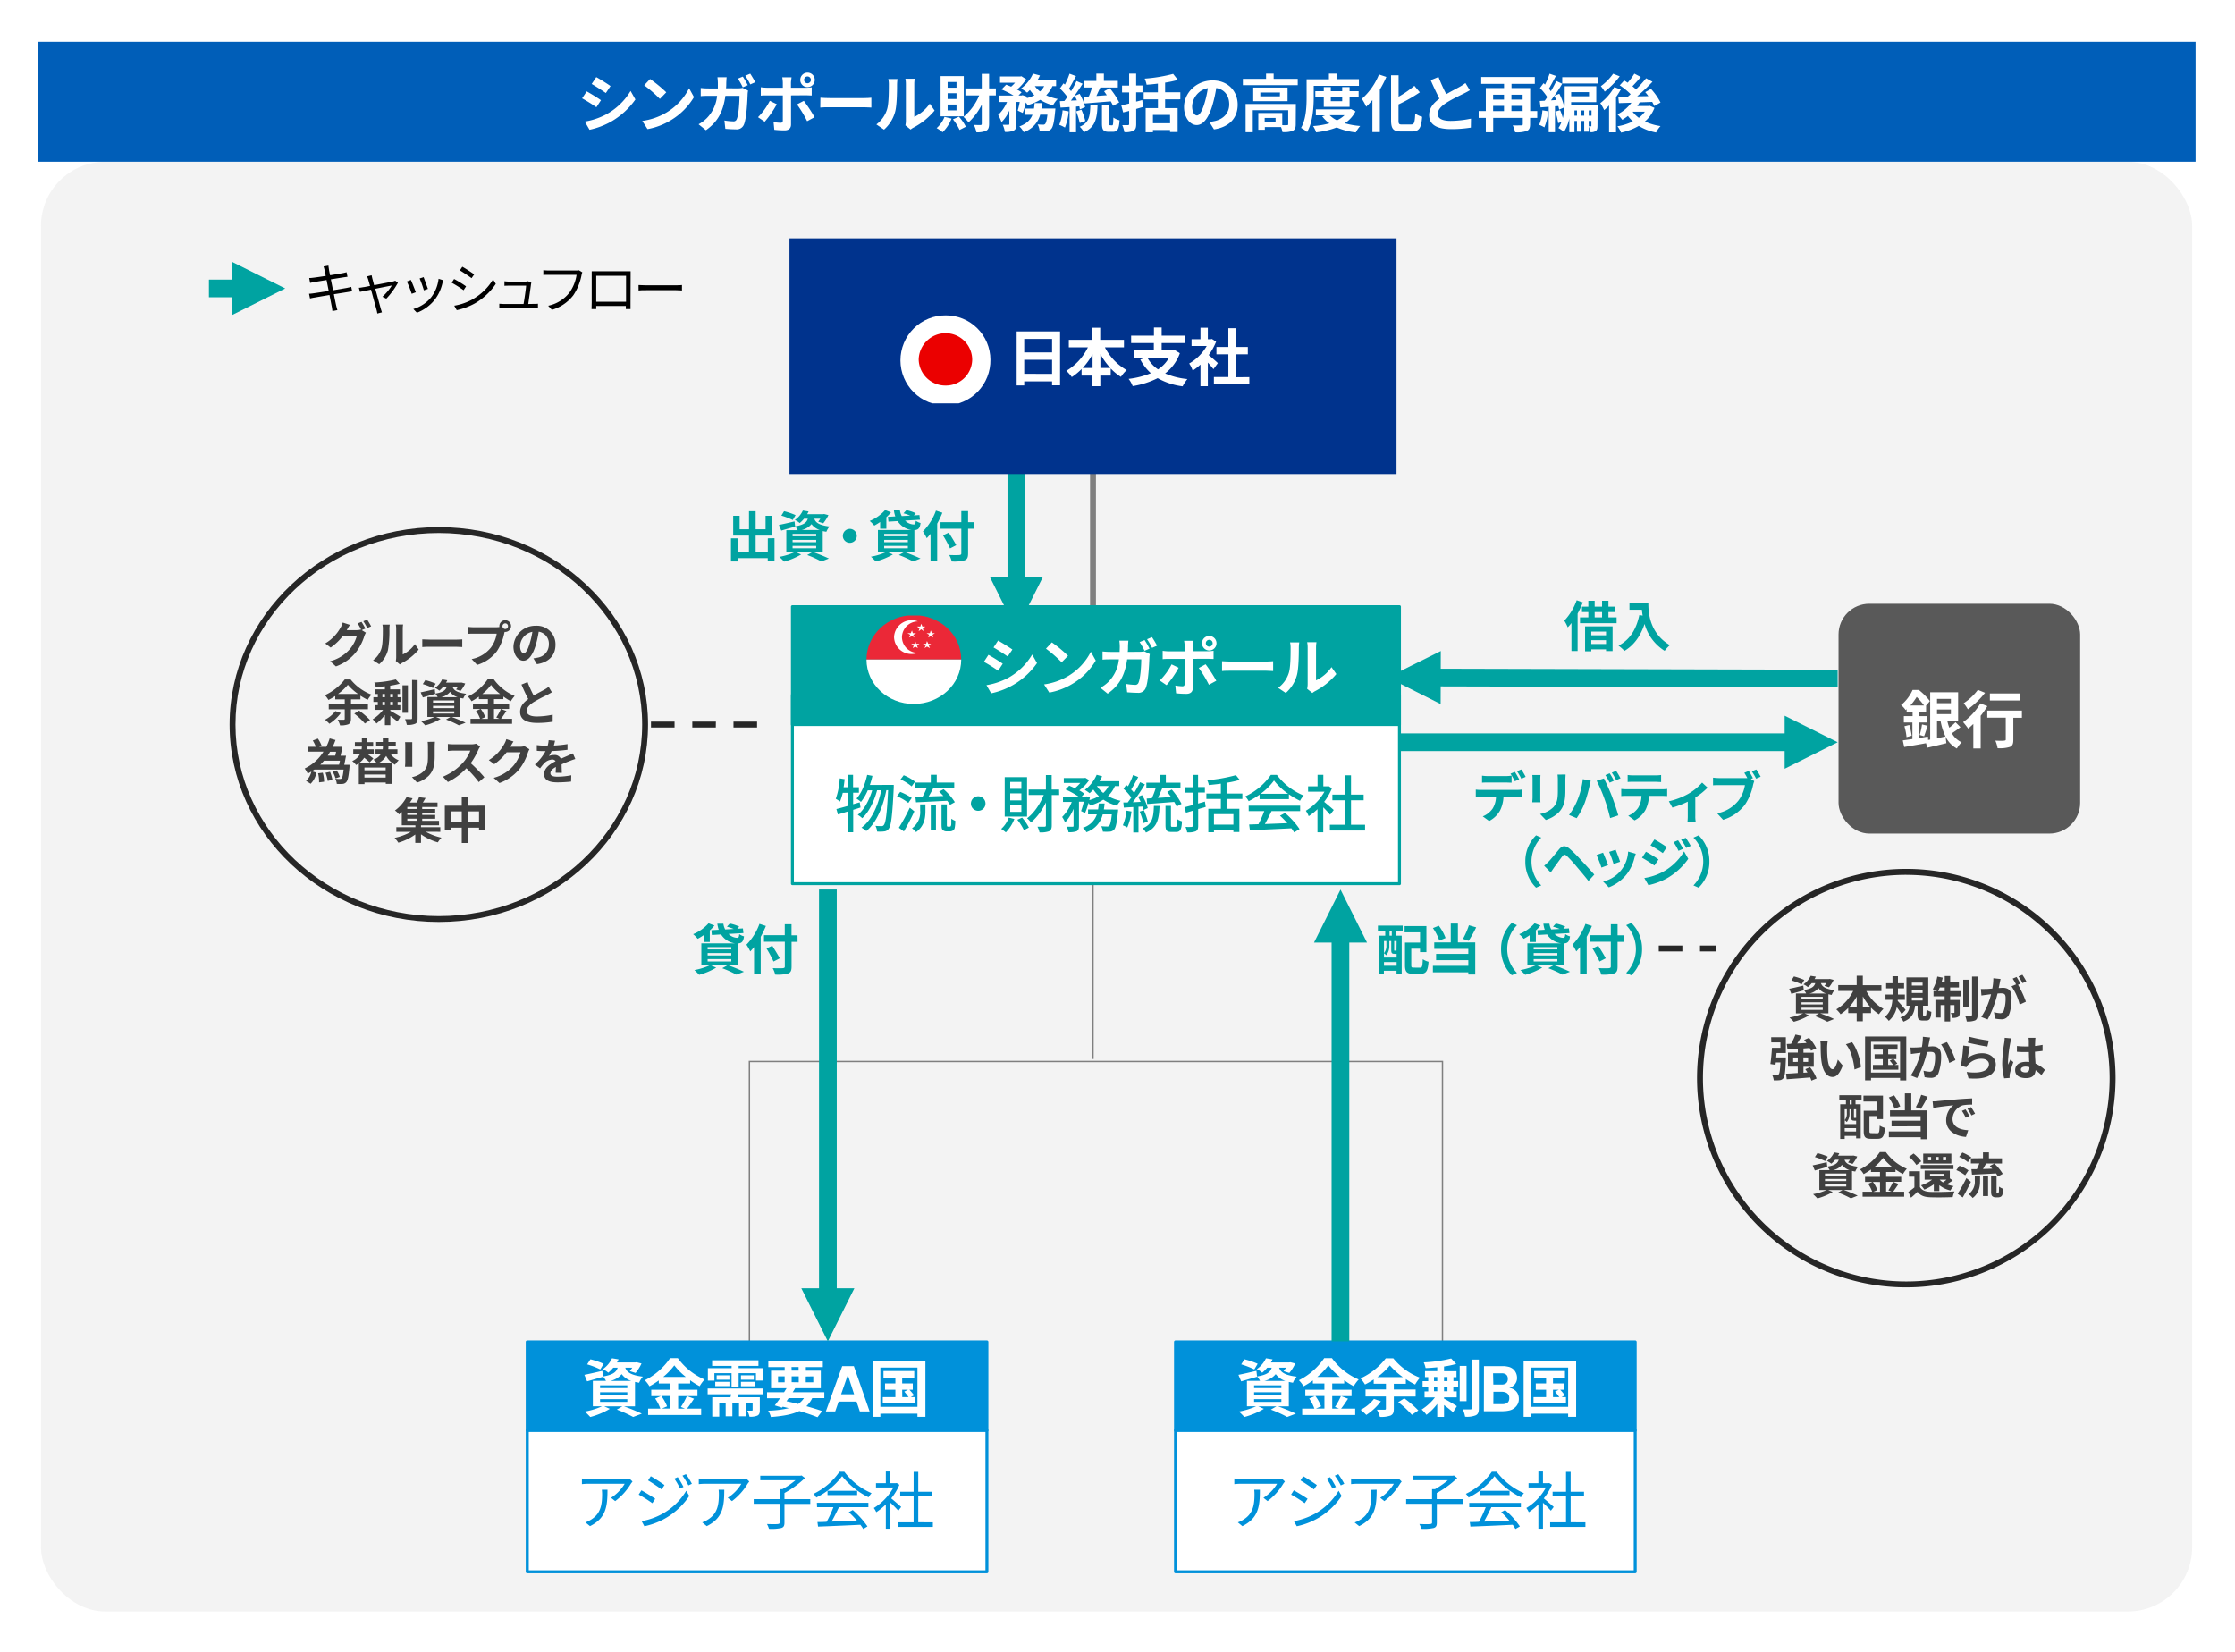 <svg xmlns="http://www.w3.org/2000/svg" xmlns:xlink="http://www.w3.org/1999/xlink" viewBox="0 0 820 606"><defs><style>.cls-1{fill:none;}.cls-2{fill:#fff;}.cls-3{fill:#f2f2f2;opacity:0.9;}.cls-4{fill:#7f7f7f;}.cls-5{fill:#0091da;}.cls-6{fill:#00a3a1;}.cls-7{fill:#262626;}.cls-8{fill:#595959;}.cls-9{fill:#00338d;}.cls-10{clip-path:url(#clip-path);}.cls-11{clip-path:url(#clip-path-2);}.cls-12{fill:#eb0000;}.cls-13{clip-path:url(#clip-path-3);}.cls-14{clip-path:url(#clip-path-4);}.cls-15{fill:#eb2837;}.cls-16{fill:#404040;}.cls-17{fill:#005eb8;}</style><clipPath id="clip-path"><path class="cls-1" d="M363.38,131.93A16.51,16.51,0,1,1,347,115.71,16.32,16.32,0,0,1,363.38,131.93Z"/></clipPath><clipPath id="clip-path-2"><rect class="cls-1" x="322.08" y="115.57" width="49.73" height="32.43"/></clipPath><clipPath id="clip-path-3"><path class="cls-1" d="M352.66,242c0,9.08-7.8,16.29-17.45,16.29-9.5,0-17.3-7.21-17.3-16.29s7.8-16.3,17.3-16.3C344.86,225.69,352.66,232.9,352.66,242Z"/></clipPath><clipPath id="clip-path-4"><rect class="cls-1" x="317.76" y="225.85" width="51.89" height="32.43"/></clipPath></defs><g id="レイヤー_2" data-name="レイヤー 2"><g id="レイヤー_1-2" data-name="レイヤー 1"><rect class="cls-2" width="820" height="606"/></g><g id="レイヤー_3" data-name="レイヤー 3"><rect class="cls-3" x="15.04" y="59.35" width="789.24" height="531.92" rx="23.57"/><rect class="cls-4" x="400.76" y="319.45" width="0.5" height="69.11"/><polygon class="cls-4" points="529.48 503.88 528.98 503.88 528.98 389.73 275.2 389.73 275.2 503.88 274.7 503.88 274.7 389.23 529.48 389.23 529.48 503.88"/><rect class="cls-2" x="431.28" y="524.81" width="168.66" height="51.89"/><path class="cls-5" d="M599.94,577.25H431.28a.54.54,0,0,1-.54-.54v-51.9a.54.54,0,0,1,.54-.54H599.94a.54.54,0,0,1,.54.54v51.9A.54.54,0,0,1,599.94,577.25Zm-168.12-1.09H599.4V525.35H431.82Z"/><rect class="cls-5" x="431.28" y="492.38" width="168.66" height="32.43"/><path class="cls-5" d="M599.94,525.35H431.28a.54.54,0,0,1-.54-.54V492.38a.55.55,0,0,1,.54-.55H599.94a.55.55,0,0,1,.54.55v32.43A.54.54,0,0,1,599.94,525.35Zm-168.12-1.08H599.4V492.92H431.82Z"/><rect class="cls-2" x="193.43" y="524.81" width="168.66" height="51.89"/><path class="cls-5" d="M362.09,577.25H193.43a.54.54,0,0,1-.54-.54v-51.9a.54.54,0,0,1,.54-.54H362.09a.54.54,0,0,1,.54.54v51.9A.54.54,0,0,1,362.09,577.25ZM194,576.16H361.55V525.35H194Z"/><rect class="cls-5" x="193.43" y="492.38" width="168.66" height="32.43"/><path class="cls-5" d="M362.09,525.35H193.43a.54.54,0,0,1-.54-.54V492.38a.55.55,0,0,1,.54-.55H362.09a.55.55,0,0,1,.54.55v32.43A.54.54,0,0,1,362.09,525.35ZM194,524.27H361.55V492.92H194Z"/><path class="cls-6" d="M528.56,258.33l-19.44-9.78,19.49-9.68Zm145.66-6.11-148.89-.38,0-6.49,148.89.38Z"/><path class="cls-6" d="M654.77,262.6l19.46,9.74-19.46,9.73Zm-145.65,6.49H658v6.49H509.12Z"/><path class="cls-6" d="M382.63,211.7l-9.73,19.47-9.73-19.47Zm-6.49-49.64V215h-6.49V162.06Z"/><path class="cls-7" d="M699.4,472.35a76.77,76.77,0,1,1,76.77-76.76A76.85,76.85,0,0,1,699.4,472.35Zm0-151.36a74.6,74.6,0,1,0,74.6,74.6A74.68,74.68,0,0,0,699.4,321Z"/><path class="cls-6" d="M85.19,96.11l19.46,9.73-19.46,9.73Zm-8.53,6.49H88.43v6.48H76.66Z"/><rect class="cls-4" x="399.93" y="162.06" width="2.16" height="69.11"/><rect class="cls-8" x="674.54" y="221.52" width="88.65" height="84.33" rx="11.29"/><path class="cls-6" d="M294,472.7l9.73,19.46,9.73-19.46Zm6.49-146.31V475.94H307V326.39Z"/><path class="cls-6" d="M501.55,345.85l-9.73-19.46-9.73,19.46Zm-13-3.24V492.16h6.49V342.61Z"/><rect class="cls-9" x="289.65" y="87.46" width="222.72" height="86.49"/><g class="cls-10"><g class="cls-11"><rect class="cls-2" x="322.23" y="115.71" width="49.44" height="32.28"/><path class="cls-12" d="M356.69,131.93a9.64,9.64,0,0,1-9.74,9.52,9.77,9.77,0,0,1-9.89-9.52,9.89,9.89,0,0,1,9.89-9.68A9.76,9.76,0,0,1,356.69,131.93Z"/></g></g><rect class="cls-2" x="290.73" y="255.04" width="222.72" height="69.19"/><path class="cls-6" d="M513.45,324.77H290.73a.54.54,0,0,1-.54-.54V255a.54.54,0,0,1,.54-.54H513.45a.54.54,0,0,1,.54.54v69.19A.54.54,0,0,1,513.45,324.77Zm-222.18-1.08H512.91V255.58H291.27Z"/><rect class="cls-6" x="290.73" y="222.6" width="222.72" height="43.25"/><path class="cls-6" d="M513.45,266.39H290.73a.54.54,0,0,1-.54-.54V222.6a.54.54,0,0,1,.54-.54H513.45a.54.54,0,0,1,.54.54v43.25A.54.54,0,0,1,513.45,266.39Zm-222.18-1.08H512.91V223.14H291.27Z"/><g class="cls-13"><g class="cls-14"><rect class="cls-15" x="317.61" y="225.69" width="52.05" height="16.3"/><rect class="cls-2" x="317.61" y="241.99" width="52.05" height="16.29"/><polygon class="cls-2" points="341.48 231.32 341.95 232.33 343.01 232.33 342.1 232.9 342.41 233.92 341.48 233.34 340.57 233.92 340.88 232.9 339.95 232.33 341.18 232.33 341.48 231.32"/><polygon class="cls-2" points="334.59 231.32 334.91 232.33 336.13 232.33 335.06 232.9 335.51 233.92 334.59 233.34 333.53 233.92 333.98 232.9 332.91 232.33 334.14 232.33 334.59 231.32"/><polygon class="cls-2" points="337.97 228.87 338.42 229.88 339.5 229.88 338.57 230.6 338.88 231.61 337.97 230.88 337.04 231.61 337.35 230.6 336.44 229.88 337.66 229.88 337.97 228.87"/><polygon class="cls-2" points="340.1 235.21 340.57 236.22 341.63 236.22 340.72 236.8 341.18 237.81 340.1 237.23 339.19 237.81 339.65 236.8 338.57 236.22 339.8 236.22 340.1 235.21"/><polygon class="cls-2" points="335.82 235.21 336.13 236.22 337.35 236.22 336.44 236.8 336.74 237.81 335.82 237.23 334.91 237.81 335.21 236.8 334.29 236.22 335.51 236.22 335.82 235.21"/><path class="cls-2" d="M330.92,233.76a5.91,5.91,0,0,1,5.82-5.76,5.29,5.29,0,0,0-2.15-.44,6.45,6.45,0,0,0-6.57,6.2,6.34,6.34,0,0,0,6.57,6.2,5.29,5.29,0,0,0,2.15-.42A5.81,5.81,0,0,1,330.92,233.76Z"/></g></g><path class="cls-7" d="M161,338.28c-42.32,0-76.76-32.49-76.76-72.43s34.44-72.44,76.76-72.44,76.76,32.5,76.76,72.44S203.32,338.28,161,338.28Zm0-142.71c-41.13,0-74.6,31.53-74.6,70.28s33.47,70.27,74.6,70.27,74.6-31.52,74.6-70.27S202.13,195.57,161,195.57Z"/><path class="cls-7" d="M277.76,266.93h-8.65v-2.16h8.65Zm-15.14,0H254v-2.16h8.65Zm-15.13,0h-8.65v-2.16h8.65Z"/><path class="cls-7" d="M629.45,349.1h-5.73v-2.17h5.73Zm-12.21,0h-8.65v-2.17h8.65Z"/><path d="M129.21,106.92c-.42,0-1.06.14-1.8.26-1.1.18-3,.48-4.92.78.4,2,.72,3.56.82,4s.3,1.26.48,1.82l-1.82.34c-.1-.68-.16-1.28-.3-1.88-.08-.44-.4-2.06-.78-4-2.26.38-4.4.74-5.38.92a15.5,15.5,0,0,0-1.76.36l-.36-1.74c.46,0,1.24-.1,1.76-.18,1-.14,3.18-.48,5.46-.84l-.8-4c-1.9.3-3.64.58-4.4.72a15,15,0,0,0-1.62.34l-.34-1.8c.5,0,1-.06,1.66-.14s2.52-.34,4.4-.64c-.22-1.08-.36-1.86-.42-2.1a9.37,9.37,0,0,0-.38-1.36l1.8-.32c0,.38.12.94.18,1.38,0,.22.18,1,.42,2.16,1.94-.32,3.78-.62,4.62-.78a12.54,12.54,0,0,0,1.42-.34l.34,1.68-1.44.2-4.66.74.8,4,4.94-.84c.76-.16,1.32-.28,1.74-.4Z"/><path d="M146,103.74a27.37,27.37,0,0,1-4.27,5.84l-1.42-.7a19.37,19.37,0,0,0,3.45-4.12c-.46.08-3.31.64-6.07,1.2.8,2.88,1.78,6.42,2,7.28.12.38.32,1,.44,1.36l-1.7.44a10.28,10.28,0,0,0-.3-1.44c-.26-.9-1.22-4.46-2-7.32-1.88.38-3.52.7-4.06.82l-.4-1.52c.56,0,1.06-.12,1.66-.22.28,0,1.22-.22,2.44-.44-.3-1.06-.54-1.92-.66-2.3a6,6,0,0,0-.46-1.2l1.7-.42c.06.34.16.78.28,1.28l.64,2.36c2.84-.54,6.25-1.2,6.92-1.36A4.09,4.09,0,0,0,145,103Z"/><path d="M152.57,107.24l-1.52.56a35.77,35.77,0,0,0-1.78-4.5l1.48-.58C151.15,103.58,152.19,106.2,152.57,107.24Zm10.06-4.4c-.14.42-.22.74-.3,1a15.68,15.68,0,0,1-2.84,6.14,15.41,15.41,0,0,1-6.52,4.76l-1.32-1.36a13.29,13.29,0,0,0,6.5-4.24,13.71,13.71,0,0,0,2.76-6.84ZM157,106l-1.48.52a37.7,37.7,0,0,0-1.56-4.34l1.46-.5C155.73,102.52,156.71,105.16,157,106Z"/><path d="M171,105.08l-.92,1.4a43.84,43.84,0,0,0-4.36-2.74l.88-1.36C167.84,103,170.16,104.44,171,105.08Zm2.32,4.76a20.4,20.4,0,0,0,7.58-7.32l1,1.64a23.5,23.5,0,0,1-7.68,7.16,24.9,24.9,0,0,1-6.64,2.48l-.92-1.64A21.2,21.2,0,0,0,173.36,109.84Zm.64-9.14-.94,1.36c-1-.72-3.12-2.16-4.3-2.84l.9-1.34C170.84,98.54,173.14,100.06,174,100.7Z"/><path d="M195.79,111.5c.44,0,1.16,0,1.58-.06v1.62c-.36,0-1.1,0-1.52,0h-11c-.62,0-1.08,0-1.66.06v-1.66c.48,0,1,.08,1.66.08h7.24c.3-1.68.88-5.58.94-6.72h-6.36c-.58,0-1.1,0-1.6.06v-1.68a13.65,13.65,0,0,0,1.58.12h6.08a3.43,3.43,0,0,0,1-.14l1.22.58a4.45,4.45,0,0,0-.14.62c-.16,1.36-.74,5.32-1,7.16Z"/><path d="M213.66,99.94a4.22,4.22,0,0,0-.3,1,19.87,19.87,0,0,1-3,7.38,15.29,15.29,0,0,1-7.88,5.36l-1.36-1.5a13.35,13.35,0,0,0,7.8-4.82,15,15,0,0,0,2.62-6.52H201.34c-.8,0-1.48,0-2,.06V99.14c.56.06,1.34.12,2,.12h10a4.11,4.11,0,0,0,1.06-.1Z"/><path d="M231.33,111c0,.64,0,2.18,0,2.4h-1.72c0-.14,0-.6,0-1.14H218.75c0,.52,0,1,0,1.14h-1.72c0-.24.06-1.72.06-2.42V101.1c0-.46,0-1.08,0-1.56.78,0,1.32,0,1.78,0h10.74c.44,0,1.16,0,1.76,0,0,.5,0,1.06,0,1.56Zm-12.58-9.8v9.5h10.94v-9.5Z"/><path d="M234.27,104.58c.6,0,1.66.1,2.78.1h11c1,0,1.72-.06,2.16-.1v2c-.4,0-1.24-.1-2.14-.1h-11c-1.1,0-2.16,0-2.78.1Z"/><path class="cls-16" d="M132.72,231.2l1.53.94a6.88,6.88,0,0,0-.59,1.28,18.41,18.41,0,0,1-3.15,6,16.71,16.71,0,0,1-7.26,5.09l-2.12-1.9a14.39,14.39,0,0,0,7.25-4.47,12.68,12.68,0,0,0,2.56-4.9h-5.08a19.68,19.68,0,0,1-4.54,4.36l-2-1.51a15.35,15.35,0,0,0,5.61-5.78,7.75,7.75,0,0,0,.81-1.89l2.65.86c-.43.63-.9,1.44-1.12,1.84l-.05.09h3.62a5.55,5.55,0,0,0,1.57-.22l.12.07a21,21,0,0,0-1.31-2.32l1.42-.57a25.57,25.57,0,0,1,1.42,2.46Zm2-3.83a25.57,25.57,0,0,1,1.45,2.44l-1.44.62a16.76,16.76,0,0,0-1.44-2.49Z"/><path class="cls-16" d="M136.88,242.26a8.59,8.59,0,0,0,3.06-4.31c.5-1.55.52-4.95.52-7.13a6.55,6.55,0,0,0-.16-1.64H143a11.17,11.17,0,0,0-.13,1.62,39.49,39.49,0,0,1-.54,7.75,10.44,10.44,0,0,1-3.2,5.16Zm8.34.27a7.17,7.17,0,0,0,.14-1.34V230.7a9,9,0,0,0-.14-1.55h2.68a8.57,8.57,0,0,0-.13,1.56v9.42a11.39,11.39,0,0,0,4.45-3.8l1.39,2a19.86,19.86,0,0,1-6.11,4.92,4.44,4.44,0,0,0-.79.54Z"/><path class="cls-16" d="M154.93,234.59c.65,0,2,.1,2.9.1h9.67c.83,0,1.64-.07,2.1-.1v2.82c-.43,0-1.35-.09-2.1-.09h-9.67c-1,0-2.23,0-2.9.09Z"/><path class="cls-16" d="M182.21,230.14a8.56,8.56,0,0,0,1-.07c0-.11,0-.22,0-.35a2.15,2.15,0,1,1,2.16,2.15,1,1,0,0,1-.24,0l-.14.54a18.35,18.35,0,0,1-2.7,6.55,14.23,14.23,0,0,1-7.24,5l-2-2.14a11.85,11.85,0,0,0,7.06-4.23,11.65,11.65,0,0,0,2.12-5.08h-8.39c-.83,0-1.67,0-2.14.07V230a18.12,18.12,0,0,0,2.14.15Zm4.17-.42a1,1,0,0,0-1-1,1,1,0,1,0,0,2.07A1,1,0,0,0,186.38,229.72Z"/><path class="cls-16" d="M195.71,241.55c.68-.09,1.19-.18,1.66-.28a4.84,4.84,0,0,0,4-4.78,4.41,4.41,0,0,0-3.73-4.71,39,39,0,0,1-1.06,4.84c-1.06,3.6-2.61,5.8-4.56,5.8s-3.64-2.18-3.64-5.19a8,8,0,0,1,8.22-7.63,6.8,6.8,0,0,1,7.2,7c0,3.74-2.31,6.41-6.81,7.09Zm-1.39-5.4a28.16,28.16,0,0,0,1-4.32,5.59,5.59,0,0,0-4.52,5.17c0,1.8.72,2.68,1.38,2.68S193.6,238.56,194.32,236.15Z"/><path class="cls-16" d="M128.76,260.25v3.52c0,1.08-.21,1.62-1,2a7.89,7.89,0,0,1-3,.38,7.66,7.66,0,0,0-.87-2.07c.9,0,1.91,0,2.2,0s.39-.09.39-.34v-3.48h-5.86v-2h5.86V256.6H123v-1.22a22.41,22.41,0,0,1-2.5,1.44,9.91,9.91,0,0,0-1.3-1.75,19.47,19.47,0,0,0,7.28-5.76h2.16a18.28,18.28,0,0,0,7.67,5.56,9.86,9.86,0,0,0-1.4,1.91,20.89,20.89,0,0,1-2.67-1.53v1.35h-3.46v1.64H135v2Zm-3.71,1.37a16.25,16.25,0,0,1-4.19,3.93,15.49,15.49,0,0,0-1.62-1.48,11.45,11.45,0,0,0,3.82-3.17Zm6.32-7a20.16,20.16,0,0,1-3.74-3.36,19.25,19.25,0,0,1-3.62,3.36Zm.4,6.11a28.14,28.14,0,0,1,4,3.47l-1.89,1.26a26.83,26.83,0,0,0-3.89-3.63Z"/><path class="cls-16" d="M145.88,255.81h1.4v1.74h-1.4v1.17h1v1.73h-3.67v.36c1.06.56,3.17,1.79,3.69,2.18l-1.1,1.75c-.58-.52-1.64-1.37-2.59-2.07v3.4h-2v-3.73a16.93,16.93,0,0,1-3.09,3.12,9.57,9.57,0,0,0-1.39-1.53,14.88,14.88,0,0,0,3.82-3.48h-3v-1.73h1.06v-1.17H137v-1.74h1.62v-1.17h-.94v-1.71h3.53v-1.12c-1.13.13-2.27.2-3.35.23a6.64,6.64,0,0,0-.54-1.63,39.18,39.18,0,0,0,7.89-1.12l1.44,1.55a24.44,24.44,0,0,1-3.49.74v1.35h3.58v1.71h-.88Zm-5.58,0h.93v-1.17h-.93Zm0,2.91h.93v-1.17h-.93Zm2.88-4.08v1.17h1v-1.17Zm1,2.91h-1v1.17h1Zm5.49,4h-2V251.45h2Zm3.55-12v14c0,1.14-.24,1.71-.89,2a6.56,6.56,0,0,1-3.08.41,9.47,9.47,0,0,0-.64-2.1c1,0,1.87,0,2.17,0s.4-.09.4-.39v-14Z"/><path class="cls-16" d="M165.69,263.06c1.83.65,3.9,1.52,5.13,2.11l-2.49.95a35.07,35.07,0,0,0-4.68-2.12l1.62-.94H160l1.64.72a21.82,21.82,0,0,1-5.62,2.36,19.42,19.42,0,0,0-1.58-1.56,20.94,20.94,0,0,0,5-1.52h-2.64v-7.31h3.76a5.52,5.52,0,0,0-.85-1.24l0,.07-4.57,1.32-.8-1.88c1.34-.25,3.26-.7,5.17-1.15l.18,1.62c2.86-.47,3.82-1.24,4.22-2.52h-1.3a9.33,9.33,0,0,1-1.44,1.44,5.84,5.84,0,0,0-1.6-1,7.82,7.82,0,0,0,2.64-3.13l1.89.31a8.21,8.21,0,0,1-.46.88h5.31l.32-.05,1.42.36a12.09,12.09,0,0,1-1.71,2.71l-1.65-.52c.21-.27.46-.61.7-1h-2c.4,1.17,1.4,2.14,5,2.58a6.06,6.06,0,0,0-1.06,1.74c-.43-.07-.83-.14-1.19-.23v7Zm-6.81-10.6a23.29,23.29,0,0,0-3.76-1.46l.93-1.46a23.75,23.75,0,0,1,3.8,1.3Zm0,5.35h7.79V257h-7.79Zm0,2h7.79V259h-7.79Zm0,2h7.79V261h-7.79Zm9-6a5.42,5.42,0,0,1-2.75-1.94,5.82,5.82,0,0,1-3.28,1.94Z"/><path class="cls-16" d="M185.81,260.88c-.69,1-1.39,2.09-2,2.85h4.07v1.84H172.63v-1.84h3.51a12.38,12.38,0,0,0-1.5-2.9l1.64-.7h-2.75v-1.84H179v-1.78h-3.31v-.88A23.42,23.42,0,0,1,173,257.3a8.49,8.49,0,0,0-1.34-1.73,19.24,19.24,0,0,0,7.28-6.35h2.21a18.44,18.44,0,0,0,7.69,6.14,9.94,9.94,0,0,0-1.42,1.92,21.59,21.59,0,0,1-2.74-1.71v.94h-3.44v1.78h5.55v1.84h-5.55v3.6h2l-1.17-.49a18.49,18.49,0,0,0,1.72-3.11Zm-9.42-.75a12.3,12.3,0,0,1,1.66,3l-1.48.63H179v-3.6Zm7.08-5.49a19.27,19.27,0,0,1-3.32-3.33,18.8,18.8,0,0,1-3.18,3.33Z"/><path class="cls-16" d="M202.49,254c-.54.33-1.12.63-1.76,1a55.35,55.35,0,0,0-5,2.64c-1.5,1-2.49,2-2.49,3.24s1.24,2,3.71,2a29.72,29.72,0,0,0,5.83-.65l0,2.57a33.88,33.88,0,0,1-5.73.44c-3.54,0-6.23-1-6.23-4.06,0-2,1.24-3.43,3-4.69-.83-1.53-1.7-3.43-2.51-5.32l2.25-.91a43.17,43.17,0,0,0,2.24,4.93c1.45-.85,3-1.64,3.85-2.11a11.37,11.37,0,0,0,1.64-1.08Z"/><path class="cls-16" d="M128.23,281.37c-.31,3.49-.62,5-1.18,5.58a1.94,1.94,0,0,1-1.35.67,15.64,15.64,0,0,1-2.14,0,4.67,4.67,0,0,0-.57-1.91,14,14,0,0,0,1.74.09.79.79,0,0,0,.6-.19c.28-.29.52-1.19.73-3.24H115.35c-.29.21-.59.41-.92.61l1.64.52a7.53,7.53,0,0,1-2.1,4.07l-1.68-1.06a6.5,6.5,0,0,0,1.95-3.41c-.44.27-.89.51-1.34.74a12.61,12.61,0,0,0-1.11-1.87,16.35,16.35,0,0,0,6.89-6.18H112.9V274h3a14.78,14.78,0,0,0-1.14-2.29l1.86-.72a12.16,12.16,0,0,1,1.38,2.63l-.9.38h2.61a20.29,20.29,0,0,0,1.25-3.08l2.14.6c-.31.84-.65,1.67-1,2.48h3.53c-.18,1.08-.45,2.31-.68,3.3h2c-.2,1.08-.43,2.34-.65,3.31h1.93Zm-9.8,2.14a12.7,12.7,0,0,1,.49,3.31l-1.86.24a12.14,12.14,0,0,0-.36-3.33Zm.45-4.41a16.67,16.67,0,0,1-1.35,1.46h6.88c.11-.43.21-.94.32-1.46Zm2.22,4.09a15,15,0,0,1,.86,2.91l-1.71.44a15.78,15.78,0,0,0-.83-3Zm0-7.37c-.27.49-.56,1-.86,1.43H123c.11-.44.22-.92.31-1.43Zm2,9.78a10.09,10.09,0,0,0-1.06-2.43l1.47-.5a9.28,9.28,0,0,1,1.17,2.37Z"/><path class="cls-16" d="M143.29,276.62a6.65,6.65,0,0,0,3,2.35,7.75,7.75,0,0,0-1.35,1.62,7.84,7.84,0,0,1-3.26-3.22,7,7,0,0,1-2.61,2.5h4.66v7.75h-2.2v-.51h-7.79v.58h-2.09v-7.62c-.31.22-.65.43-1,.63a7.74,7.74,0,0,0-1.41-1.46,5.83,5.83,0,0,0,2.89-2.62h-2.52v-1.7h3.06a7.55,7.55,0,0,0,.09-1h-2.56v-1.62h2.56v-1.41h2v1.41h2.16v1.62h-2.16c0,.34,0,.66-.07,1h2.45v1.7h-2.38c.79.59,1.71,1.26,2.23,1.67l-1.36,1.44c-.46-.45-1.27-1.12-2-1.71a7.37,7.37,0,0,1-1.75,1.85h6.25a6.82,6.82,0,0,0-1.12-1.15,5.07,5.07,0,0,0,2.76-2.1h-2v-1.7h2.64a5.47,5.47,0,0,0,.07-1v-.05H138v-1.62h2.45v-1.41h2.06v1.41h2.7v1.62h-2.7V274a7.5,7.5,0,0,1-.06.93h3.37v1.7Zm-1.79,5h-7.79v1h7.79Zm0,3.67v-1.12h-7.79v1.12Z"/><path class="cls-16" d="M151.26,272.31c0,.4,0,.79,0,1.37v6.09c0,.45,0,1.15,0,1.56H148.6c0-.34.09-1,.09-1.58v-6.07a13.38,13.38,0,0,0-.07-1.37Zm8.3-.16c0,.5-.07,1.08-.07,1.8v3.57c0,3.87-.76,5.52-2.09,7a10.48,10.48,0,0,1-4.37,2.61l-1.89-2a8.41,8.41,0,0,0,4.41-2.27c1.22-1.35,1.46-2.7,1.46-5.51V274a12.93,12.93,0,0,0-.11-1.8Z"/><path class="cls-16" d="M176.16,273.91a7.85,7.85,0,0,0-.63,1.12,26.54,26.54,0,0,1-2.83,5,51.4,51.4,0,0,1,5,5.15l-2.05,1.78a41.38,41.38,0,0,0-4.54-5.09,23.62,23.62,0,0,1-6.77,5.06l-1.85-1.95a20.25,20.25,0,0,0,7.38-5.16,13.88,13.88,0,0,0,2.68-4.41h-6.1c-.76,0-1.75.1-2.13.12v-2.56a18.32,18.32,0,0,0,2.13.13h6.34a6.74,6.74,0,0,0,1.87-.23Z"/><path class="cls-16" d="M194.25,274.92a7.47,7.47,0,0,0-.59,1.3,18.8,18.8,0,0,1-3.13,6,16.94,16.94,0,0,1-7.28,5.08l-2.12-1.91a14.27,14.27,0,0,0,7.25-4.45,12.71,12.71,0,0,0,2.56-4.91h-5.06a20.3,20.3,0,0,1-4.54,4.36l-2-1.5a15.77,15.77,0,0,0,5.61-5.8,8.41,8.41,0,0,0,.82-1.89l2.62.87c-.43.63-.88,1.44-1.09,1.83l-.06.09h3.62a6.09,6.09,0,0,0,1.57-.21Z"/><path class="cls-16" d="M203.87,283.53c0-.52.06-1.35.08-2.13-1.32.73-2,1.43-2,2.31s.85,1.26,2.59,1.26a27.5,27.5,0,0,0,5.06-.52l-.07,2.32c-1.19.14-3.37.29-5,.29-2.79,0-4.9-.67-4.9-3s2.16-3.71,4.2-4.76a1.4,1.4,0,0,0-1.24-.61,4.44,4.44,0,0,0-2.8,1.23,21.58,21.58,0,0,0-1.65,2l-1.91-1.42a17.5,17.5,0,0,0,3.92-4.9h-.21c-.72,0-2,0-3-.13v-2.09a21.93,21.93,0,0,0,3.13.2h.87a10.52,10.52,0,0,0,.36-2l2.34.2c-.09.43-.22,1-.43,1.76a40.94,40.94,0,0,0,5-.52l0,2.09a58.24,58.24,0,0,1-5.81.46,10.92,10.92,0,0,1-1,1.81,5.46,5.46,0,0,1,2-.36,2.41,2.41,0,0,1,2.37,1.38c.92-.43,1.68-.74,2.41-1.06s1.32-.61,2-.92l.9,2.07a21.12,21.12,0,0,0-2.13.76c-.79.3-1.8.7-2.9,1.2,0,1,.06,2.31.08,3.12Z"/><path class="cls-16" d="M156.21,305.18a21,21,0,0,0,5.76,2.18,9,9,0,0,0-1.33,1.71,19.77,19.77,0,0,1-6.18-2.95v3.15h-2.1v-3.08a20,20,0,0,1-6.22,3,11.35,11.35,0,0,0-1.36-1.76,21.65,21.65,0,0,0,6-2.22h-5.37v-1.71h7v-.7h-5v-4.86c-.33.3-.67.59-1,.88a6.64,6.64,0,0,0-1.51-1.44,14.39,14.39,0,0,0,4.26-4.9l2.22.42c-.29.52-.61,1-1,1.55h2.55a13.19,13.19,0,0,0,.8-1.95l2.41.29c-.31.58-.65,1.15-1,1.66h5.38v1.65H154.9v.74h4.77v1.4H154.9V299h4.78v1.41H154.9v.77h6.17v1.62h-6.61v.7h7.08v1.71Zm-3.37-9.11h-3.4v.74h3.4Zm0,2.14h-3.4V299h3.4Zm-3.4,2.94h3.4v-.77h-3.4Z"/><path class="cls-16" d="M178,295.59v9h-2.25v-.9h-4.07v5.62h-2.27v-5.62h-4.05v1h-2.16v-9.07h6.21v-3.12h2.27v3.12Zm-8.59,6v-3.87h-4.05v3.87Zm6.34,0v-3.87h-4.07v3.87Z"/><path class="cls-16" d="M667.78,371.79a54,54,0,0,1,5.13,2.1l-2.48,1a35.75,35.75,0,0,0-4.69-2.13l1.62-.93h-5.25l1.64.72a22.3,22.3,0,0,1-5.62,2.35c-.38-.41-1.14-1.18-1.59-1.56a21.43,21.43,0,0,0,5-1.51h-2.64v-7.31h3.76a5.08,5.08,0,0,0-.85-1.25l0,.08-4.57,1.31-.79-1.87c1.33-.25,3.26-.71,5.16-1.16l.18,1.63c2.87-.47,3.82-1.25,4.22-2.53h-1.3a9.33,9.33,0,0,1-1.44,1.44,5.67,5.67,0,0,0-1.6-1,7.79,7.79,0,0,0,2.65-3.14l1.89.31a9.25,9.25,0,0,1-.47.88H671l.32-.05,1.43.36a13.19,13.19,0,0,1-1.71,2.72l-1.66-.53a8.83,8.83,0,0,0,.7-1h-2c.4,1.17,1.41,2.15,5,2.58a6.11,6.11,0,0,0-1.06,1.75c-.43-.08-.83-.15-1.19-.24v7ZM661,361.18a23.29,23.29,0,0,0-3.76-1.46l.94-1.46a24.46,24.46,0,0,1,3.8,1.3Zm-.05,5.35h7.8v-.78h-7.8Zm0,2h7.8v-.78h-7.8Zm0,2h7.8v-.79h-7.8Zm9-6a5.41,5.41,0,0,1-2.76-2,5.82,5.82,0,0,1-3.28,2Z"/><path class="cls-16" d="M684.75,363.65a15.73,15.73,0,0,0,6.29,6.53,9.46,9.46,0,0,0-1.66,1.95,15,15,0,0,1-2.93-2.41v2h-3v3h-2.25v-3h-3.1v-1.89a16.36,16.36,0,0,1-2.81,2.3,10.27,10.27,0,0,0-1.57-1.78,16.05,16.05,0,0,0,6.2-6.75h-5.49v-2.16h6.77V358h2.25v3.48h6.82v2.16Zm-3.54,5.94v-3.93a21.06,21.06,0,0,1-2.83,3.93Zm5.11,0a19.94,19.94,0,0,1-2.86-4v4Z"/><path class="cls-16" d="M697.71,372.11c-.4-.68-1.12-1.69-1.8-2.59a8.92,8.92,0,0,1-2.93,5.06,8.09,8.09,0,0,0-1.46-1.53c2-1.46,2.61-3.93,2.79-6.2h-2.54v-1.94h2.61v-2.27H692v-1.89h2.34v-2.58h2v2.58h2.25v1.89h-2.25v2.27h2.54v1.94h-2.61l0,.43c.76.78,2.49,2.76,2.88,3.26Zm8.73.49c.29,0,.36-.24.4-2.13a6.12,6.12,0,0,0,1.76.78c-.18,2.55-.66,3.2-1.94,3.2h-1.19c-1.58,0-1.93-.59-1.93-2.36V369h-.91c-.31,2.65-1.12,4.66-4.29,5.87a5.58,5.58,0,0,0-1.15-1.6,4.41,4.41,0,0,0,3.42-4.27h-1.15V358.62h8V369h-1.92v3.1c0,.48,0,.54.3.54Zm-5-11h3.94v-1.07h-3.94Zm0,2.75h3.94v-1.06h-3.94Zm0,2.74h3.94V366h-3.94Z"/><path class="cls-16" d="M715.5,363.67h3.94v1.92H715.5v1.32H719v4.59c0,.83-.13,1.33-.65,1.64a4,4,0,0,1-2.09.32,6.38,6.38,0,0,0-.52-1.82,7.36,7.36,0,0,0,1.12,0c.16,0,.21,0,.21-.22v-2.63H715.5v6h-2v-6H712v4.56h-1.91v-6.46h3.38v-1.32h-4.08v-1.92h1.35a17.42,17.42,0,0,0-1.62-.69,13.88,13.88,0,0,0,1.65-4.66l2,.41c-.11.56-.26,1.1-.42,1.64h1.15V358.1h2v2.27h3.22v1.94H715.5Zm-2,0v-1.36h-1.81c-.2.51-.42,1-.62,1.36Zm8.79,5.94h-2V359.47h2Zm3.28-11.31v14c0,1.15-.24,1.73-.88,2.09a7.47,7.47,0,0,1-3.1.41,9.36,9.36,0,0,0-.63-2.16c.92,0,1.85,0,2.16,0s.4-.09.4-.4V358.3Z"/><path class="cls-16" d="M734,359.2c-.11.47-.22,1-.31,1.48s-.25,1.18-.38,1.83c.6,0,1.14-.07,1.5-.07,1.89,0,3.22.85,3.22,3.4,0,2.11-.25,5-1,6.5a2.83,2.83,0,0,1-2.93,1.64,10.44,10.44,0,0,1-2.13-.25l-.39-2.36a10.28,10.28,0,0,0,2.19.38,1.32,1.32,0,0,0,1.34-.77,13.77,13.77,0,0,0,.72-4.88c0-1.43-.62-1.62-1.73-1.62-.29,0-.72,0-1.23.07a38.46,38.46,0,0,1-3.63,9.52l-2.33-.93a26.45,26.45,0,0,0,3.59-8.34c-.63.07-1.19.14-1.53.2-.51.05-1.43.18-2,.27l-.2-2.41c.65.05,1.24,0,1.89,0s1.4-.08,2.3-.15a19,19,0,0,0,.38-3.78Zm6.39,2.12a35.59,35.59,0,0,1,2.9,6.22L741,368.6a20.28,20.28,0,0,0-3-6.72l1.66-.7a20.32,20.32,0,0,0-1.22-2.12l1.42-.6c.45.67,1.08,1.8,1.44,2.47Zm1.64-.59a17.94,17.94,0,0,0-1.46-2.48l1.42-.6a21.87,21.87,0,0,1,1.46,2.45Z"/><path class="cls-16" d="M649.83,380.57h5.38v5.79h-3.4c-.06.54-.09,1.1-.15,1.62h3.55s0,.54,0,.81c-.18,4.36-.37,6.18-.9,6.83a2,2,0,0,1-1.37.72,15.65,15.65,0,0,1-2.17.05,5.64,5.64,0,0,0-.65-2.1c.77.07,1.51.07,1.87.07a.65.65,0,0,0,.63-.22c.29-.29.47-1.47.61-4.32h-1.71l-.11.87-1.87-.29c.25-1.57.47-4,.58-5.94h3.11v-2h-3.36Zm14.76,15.93a7.42,7.42,0,0,0-.45-1.17c-3.08.27-6.28.5-8.61.67l-.25-2.07c1.19,0,2.68-.13,4.3-.24v-2.32H656V386.2h3.61v-1.4c-1.38.11-2.68.18-3.78.25l-.28-2,1.58-.07a22.52,22.52,0,0,0,1.6-3.4l2.31.52c-.51.93-1.1,1.91-1.66,2.77l3.42-.18c-.29-.38-.59-.77-.88-1.12l1.8-.79a16.07,16.07,0,0,1,2.65,3.86l-1.93.88a8.59,8.59,0,0,0-.49-1l-2.28.18v1.55h3.78v5.17h-3.78v2.18l1.47-.11c-.25-.41-.52-.81-.79-1.19l1.73-.72a15.36,15.36,0,0,1,2.41,4.14Zm-5-6.88V388h-1.69v1.65Zm2.06-1.65v1.65h1.74V388Z"/><path class="cls-16" d="M670.37,384.19a37.78,37.78,0,0,0,.11,3.78c.25,2.57.79,4.32,1.91,4.32.85,0,1.55-2.09,1.89-3.5l1.8,2.17c-1.19,3.09-2.3,4.19-3.75,4.19-1.94,0-3.65-1.76-4.15-6.55-.17-1.64-.2-3.71-.2-4.81a10.11,10.11,0,0,0-.13-1.8l2.74,0A13.75,13.75,0,0,0,670.37,384.19Zm12.39,7.32-2.36.9c-.27-2.86-1.22-7.05-3.17-9.25l2.27-.76C681.19,384.47,682.56,388.78,682.76,391.51Z"/><path class="cls-16" d="M699.4,380.3v16.11h-2.28v-.9H686.46v.9h-2.18V380.3Zm-2.28,13.23V382.26H686.46v11.27Zm-.63-2.79v1.75h-9.33v-1.75h3.62v-2.13h-3v-1.8h3v-1.69h-3.42v-1.87h8.84v1.87h-3.44v1.69h3v1.8h-1a14.4,14.4,0,0,1,1.35,1.61l-.93.52Zm-3.73,0h1.8a13.42,13.42,0,0,0-1.23-1.57l1.1-.56h-1.67Z"/><path class="cls-16" d="M708.15,380.67c-.11.47-.23,1-.32,1.48s-.24,1.19-.36,1.84c.59,0,1.13-.07,1.49-.07,1.89,0,3.22.84,3.22,3.4a17.59,17.59,0,0,1-1,6.5,2.88,2.88,0,0,1-2.94,1.64,10.18,10.18,0,0,1-2.12-.25l-.4-2.36a10.78,10.78,0,0,0,2.18.37,1.3,1.3,0,0,0,1.33-.77,13.08,13.08,0,0,0,.74-4.88c0-1.42-.61-1.62-1.75-1.62-.28,0-.72,0-1.22.07a37.72,37.72,0,0,1-3.62,9.53l-2.34-.94a26.38,26.38,0,0,0,3.6-8.34l-1.53.2c-.5.06-1.42.18-2,.27l-.2-2.41a17,17,0,0,0,1.89,0c.56,0,1.41-.07,2.31-.14a20.67,20.67,0,0,0,.38-3.79Zm6.16,1.68a32.13,32.13,0,0,1,3.11,6.62L715.17,390a20.36,20.36,0,0,0-3-6.79Z"/><path class="cls-16" d="M722,388.15a8.78,8.78,0,0,1,5.24-1.7c3.14,0,5,1.93,5,4.09,0,3.26-2.58,5.76-10,5.11l-.68-2.34c5.35.76,8.17-.55,8.17-2.82,0-1.16-1.1-2-2.66-2a6.26,6.26,0,0,0-4.92,2.09,3.73,3.73,0,0,0-.66,1l-2.07-.52a65.89,65.89,0,0,0,.88-7.44l2.41.33C722.45,385,722.14,387.12,722,388.15Zm.56-7.75a55.24,55.24,0,0,0,7.13,1.39l-.54,2.2c-1.8-.24-5.78-1.07-7.16-1.43Z"/><path class="cls-16" d="M738,381a13.4,13.4,0,0,0-.43,1.58,47.27,47.27,0,0,0-.85,6.9,8.88,8.88,0,0,0,.07,1.15c.24-.63.52-1.22.79-1.82l1.1.89a43.69,43.69,0,0,0-1.28,4.24,4.36,4.36,0,0,0-.09.83c0,.18,0,.49,0,.74l-2,.14a21.4,21.4,0,0,1-.71-5.69,53.67,53.67,0,0,1,.74-7.43,13.87,13.87,0,0,0,.16-1.75Zm11,13.45a18.08,18.08,0,0,0-2.16-1.78c-.11,1.69-1.09,2.91-3.5,2.91s-4-1-4-2.91,1.53-3.07,4-3.07a7.25,7.25,0,0,1,1.17.08c-.06-1.1-.11-2.4-.13-3.66-.43,0-.86,0-1.28,0-1,0-2,0-3.11-.11v-2.12a28.9,28.9,0,0,0,3.11.16c.42,0,.85,0,1.26,0,0-.88,0-1.6,0-2a11.1,11.1,0,0,0-.11-1.17h2.55a10.26,10.26,0,0,0-.1,1.15c0,.4-.06,1.06-.06,1.86,1-.11,1.91-.24,2.76-.42v2.22c-.87.12-1.8.23-2.78.3,0,1.73.13,3.15.2,4.36a11.14,11.14,0,0,1,3.44,2.31Zm-4.43-2.9a5.44,5.44,0,0,0-1.44-.2c-1,0-1.7.42-1.7,1.08s.72,1.05,1.66,1.05c1.1,0,1.48-.58,1.48-1.62Z"/><path class="cls-16" d="M674.83,401.84H683v1.89h-2.23v1.44h1.91v12.5H681v-.9H676.8v1.13h-1.64V405.17h2.09v-1.44h-2.43Zm5.37,9.33c-.77,0-1-.24-1-1.3V407h-.63v1.42a5,5,0,0,1-1,3.28,5.35,5.35,0,0,0-.75-.67v1.42H681v-1.24h-.77ZM676.8,407v4a3.66,3.66,0,0,0,.79-2.57V407Zm4.17,8.15v-1.22H676.8v1.22Zm-1.6-11.38h-.74v1.44h.74ZM681,407h-.81v2.91c0,.24,0,.26.17.26h.32c.16,0,.2,0,.23-.06a.31.31,0,0,0,.09.07Zm7.73,8.8c.7,0,.81-.43.92-2.81a6.2,6.2,0,0,0,1.91.85c-.22,3-.8,4-2.65,4h-2.5c-2,0-2.63-.61-2.63-2.83v-7.47h5v-3.38h-5.09V402h7.16v8.61h-2.07v-1.12h-2.9v5.42c0,.76.11.85.81.85Z"/><path class="cls-16" d="M695.1,406.81a17.44,17.44,0,0,0-2.11-4.14l1.94-.77a15.86,15.86,0,0,1,2.24,4.05Zm6.14.6H707V418h-2.28v-.74H693v-2.12h11.67v-1.87H694v-2.07h10.65v-1.66H693.42v-2.14h5.46v-6.23h2.36Zm6-5a39,39,0,0,1-2.49,4.44l-1.87-.64a25.94,25.94,0,0,0,2-4.51Z"/><path class="cls-16" d="M710.87,404l7.7-.69c1.84-.14,3.78-.25,5-.3v2.3a18.16,18.16,0,0,0-3.44.24,5.4,5.4,0,0,0-3.76,5c0,2.93,2.74,4,5.76,4.14l-.83,2.46c-3.74-.23-7.27-2.25-7.27-6.12a7.06,7.06,0,0,1,2.63-5.49c-1.55.16-5.29.56-7.36,1l-.24-2.45C709.84,404.11,710.53,404.08,710.87,404Zm11.7,5.49-1.37.61a14.23,14.23,0,0,0-1.4-2.5l1.33-.56A23.83,23.83,0,0,1,722.57,409.53Zm2.09-.88-1.35.65a15.38,15.38,0,0,0-1.48-2.43l1.32-.62A27.78,27.78,0,0,1,724.66,408.65Z"/><path class="cls-16" d="M676.43,436.59a55.41,55.41,0,0,1,5.14,2.1l-2.49,1a35.53,35.53,0,0,0-4.68-2.13l1.62-.93h-5.26l1.64.72a22.54,22.54,0,0,1-5.62,2.36,21.29,21.29,0,0,0-1.58-1.57,21.59,21.59,0,0,0,4.95-1.51H667.5v-7.31h3.77a5.37,5.37,0,0,0-.85-1.25l0,.08-4.58,1.31-.79-1.87c1.33-.26,3.26-.71,5.17-1.16l.18,1.63c2.86-.47,3.82-1.25,4.21-2.53h-1.29a10.31,10.31,0,0,1-1.44,1.44,6,6,0,0,0-1.61-1,7.79,7.79,0,0,0,2.65-3.14l1.89.31a7.43,7.43,0,0,1-.47.88h5.31l.33-.05,1.42.36a13.19,13.19,0,0,1-1.71,2.72l-1.66-.53a10.31,10.31,0,0,0,.71-1h-2c.39,1.18,1.4,2.15,5,2.58a5.7,5.7,0,0,0-1.06,1.75c-.44-.08-.83-.15-1.19-.24v7ZM669.63,426a23.07,23.07,0,0,0-3.77-1.46l.94-1.46a23.75,23.75,0,0,1,3.8,1.3Zm-.06,5.35h7.8v-.78h-7.8Zm0,2h7.8v-.78h-7.8Zm0,2h7.8v-.79h-7.8Zm9-6a5.38,5.38,0,0,1-2.75-1.95,5.82,5.82,0,0,1-3.28,1.95Z"/><path class="cls-16" d="M696.55,434.41c-.68,1-1.38,2.09-2,2.84h4.07v1.84H683.37v-1.84h3.52a12.57,12.57,0,0,0-1.5-2.9l1.64-.7h-2.76v-1.84h5.48V430h-3.31v-.88a22.7,22.7,0,0,1-2.69,1.67,8.37,8.37,0,0,0-1.33-1.72,19.24,19.24,0,0,0,7.27-6.36h2.22a18.31,18.31,0,0,0,7.69,6.14,9.71,9.71,0,0,0-1.42,1.93,23.28,23.28,0,0,1-2.74-1.71V430H692v1.78h5.54v1.84H692v3.6h2l-1.17-.48a17.85,17.85,0,0,0,1.71-3.12Zm-9.41-.76a12.24,12.24,0,0,1,1.65,3l-1.47.63h2.43v-3.6Zm7.07-5.49a19.19,19.19,0,0,1-3.31-3.33,18.53,18.53,0,0,1-3.19,3.33Z"/><path class="cls-16" d="M704.4,435.52c.7,1.21,2,1.71,3.8,1.79,2.16.09,6.41,0,8.89-.17a10.19,10.19,0,0,0-.66,2.09c-2.24.11-6,.15-8.25.06s-3.58-.62-4.66-2c-.72.7-1.46,1.38-2.38,2.16l-1-2.13a22.06,22.06,0,0,0,2.24-1.65v-3.93h-2v-2h4Zm-1.28-8.06a13.83,13.83,0,0,0-2.7-3l1.64-1.23a15.58,15.58,0,0,1,2.83,2.87Zm1.59,0h12v1.47h-12ZM709.5,437v-2.45a16.83,16.83,0,0,1-3.48,1.93,10.24,10.24,0,0,0-1.22-1.57,13.33,13.33,0,0,0,4.08-2.09h-2.75v-3.31h9.25v2.86l1.08.74c-.73.51-1.49,1-2.17,1.43a13,13,0,0,0,2.48.66,6.47,6.47,0,0,0-1.17,1.6,10.07,10.07,0,0,1-4.07-1.94V437Zm6.44-10.08H705.61v-3.64h10.33Zm-7.43-2.43h-1.1v1.24h1.1Zm-.4,7.15h5.15v-.94h-5.15Zm3.17-7.15h-1.15v1.24h1.15Zm.36,8.33a5.45,5.45,0,0,0,1.22,1,12.11,12.11,0,0,0,1.3-1Zm2.39-8.33h-1.15v1.24H714Z"/><path class="cls-16" d="M721,431.22a14.42,14.42,0,0,0-3.24-1.89l1.13-1.6a12.38,12.38,0,0,1,3.33,1.71Zm2.11,2.4c-.91,1.9-2,4-3,5.74L718.24,438a56,56,0,0,0,3.22-5.75ZM722,426.41a12.15,12.15,0,0,0-3.19-1.94l1.17-1.6a13.91,13.91,0,0,1,3.26,1.78Zm2.54,5.06h1.93v1.75c0,2-.31,4.52-2.72,6.34a6.41,6.41,0,0,0-1.52-1.41,5.57,5.57,0,0,0,2.31-5Zm3-6.52v-2.14h2.18V425h4.79v1.91h-5.84c-.37.71-.77,1.41-1.13,2,1.08,0,2.25-.06,3.4-.11-.3-.32-.61-.67-.9-1l1.66-.88a17.73,17.73,0,0,1,3.1,3.78l-1.8,1a6.92,6.92,0,0,0-.67-1.16c-3.15.2-6.45.35-8.82.45l-.22-2,2,0a22.29,22.29,0,0,0,.9-2.11H723.1V425Zm0,6.68h1.87v7.21h-1.87Zm5.47,6a.38.38,0,0,0,.24-.07c.07,0,.11-.18.14-.47s0-.9.06-1.71a4.89,4.89,0,0,0,1.44.79,12.87,12.87,0,0,1-.22,2.11,1.41,1.41,0,0,1-.59.81,2.26,2.26,0,0,1-1,.23h-.92a1.78,1.78,0,0,1-1.23-.45c-.28-.29-.41-.68-.41-1.89v-5.53h2v5.58a1.45,1.45,0,0,0,0,.51.25.25,0,0,0,.2.09Z"/><path class="cls-2" d="M388.93,121.6v19.77H386v-1.44H375.78v1.49H373V121.6Zm-13.15,2.76v4.94H386v-4.94ZM386,137.17V132H375.78v5.15Z"/><path class="cls-2" d="M405.38,127.44a20.16,20.16,0,0,0,8,8.35,11.83,11.83,0,0,0-2.12,2.48,19,19,0,0,1-3.75-3.08v2.62h-3.81v3.89h-2.88v-3.89h-4V135.4a21.1,21.1,0,0,1-3.59,2.94,13.62,13.62,0,0,0-2-2.28,20.43,20.43,0,0,0,7.91-8.62h-7v-2.76h8.64v-4.44h2.88v4.44h8.71v2.76ZM400.85,135v-5a26.67,26.67,0,0,1-3.61,5Zm6.53,0a25.43,25.43,0,0,1-3.65-5.06V135Z"/><path class="cls-2" d="M432.88,129.6a16.26,16.26,0,0,1-5.4,7.41,26.69,26.69,0,0,0,8.16,2.06,14.59,14.59,0,0,0-1.74,2.67,24.58,24.58,0,0,1-9.16-3,30.92,30.92,0,0,1-9.17,2.92,10.26,10.26,0,0,0-1.5-2.65,30.44,30.44,0,0,0,8.17-2.09,17.83,17.83,0,0,1-3.87-5l2-.69h-4.26v-2.69h7.22v-2.67H415v-2.71h8.37v-3h2.83v3h8.42v2.71h-8.42v2.67h4.3l.49-.09ZM421,131.3a12.29,12.29,0,0,0,3.87,4.23,12.3,12.3,0,0,0,4-4.23Z"/><path class="cls-2" d="M445.2,135.44c-.49-.64-1.27-1.56-2.05-2.41v8.67h-2.71v-7.94a19.1,19.1,0,0,1-2.86,2.21,11,11,0,0,0-1.28-2.6,17.3,17.3,0,0,0,6.44-6.44h-5.57v-2.46h3.27v-4.23h2.71v4.23h1l.49-.11,1.54,1a22.31,22.31,0,0,1-2.72,4.92c1.11.89,2.88,2.48,3.36,2.94Zm13.17,2.92V141h-13v-2.67h5.31V130H446.3V127.3h4.37v-6.87h2.8v6.87h4.35V130h-4.35v8.41Z"/><path class="cls-2" d="M367.9,243.52l-1.68,2.57a60.91,60.91,0,0,0-5.24-3.26l1.67-2.56C364.19,241.1,366.72,242.69,367.9,243.52Zm1.86,5.26a23.37,23.37,0,0,0,8.94-8.62l1.77,3.13a27.29,27.29,0,0,1-16.83,11.1l-1.72-3A25.59,25.59,0,0,0,369.76,248.78Zm1.68-10.46-1.73,2.55c-1.28-.89-3.68-2.46-5.19-3.31l1.67-2.53C367.71,235.88,370.24,237.49,371.44,238.32Z"/><path class="cls-2" d="M391.85,248.07a21.81,21.81,0,0,0,8.37-8.94l1.8,3.24a24.53,24.53,0,0,1-8.51,8.51,24.91,24.91,0,0,1-8.53,3.24l-1.93-3A23.67,23.67,0,0,0,391.85,248.07Zm0-7.45L389.51,243a48.47,48.47,0,0,0-5.75-5l2.16-2.3A47.85,47.85,0,0,1,391.85,240.62Z"/><path class="cls-2" d="M418.12,239.15a9.34,9.34,0,0,0,1.75-.16l2,1a8.75,8.75,0,0,0-.16,1.19c-.09,2.49-.37,8.92-1.36,11.27a2.85,2.85,0,0,1-3,1.75c-1.31,0-2.69-.1-3.81-.19l-.35-3.06a21.06,21.06,0,0,0,3.22.33,1.22,1.22,0,0,0,1.31-.83c.67-1.45,1-6.05,1-8.53h-5.18c-.85,6.09-3,9.68-7.15,12.6l-2.67-2.16a13.11,13.11,0,0,0,3-2.23,13.57,13.57,0,0,0,3.79-8.21h-3c-.79,0-2.05,0-3,.11v-3a29.39,29.39,0,0,0,3,.16h3.28c0-.65.05-1.31.05-2a17.38,17.38,0,0,0-.16-2.12H414c-.07.55-.12,1.52-.14,2.07,0,.71,0,1.38-.09,2.05Zm1.8-.37a28.28,28.28,0,0,0-1.8-3.2l1.82-.73a36,36,0,0,1,1.82,3.15Zm2.73-5a33.3,33.3,0,0,1,1.86,3.13l-1.83.8a24.43,24.43,0,0,0-1.84-3.17Z"/><path class="cls-2" d="M432.43,245A35.5,35.5,0,0,1,428,251.4l-2.49-1.7a24.17,24.17,0,0,0,4.33-5.93Zm5.2-3.27v10.7c0,1.33-.76,2.16-2.39,2.16a32.75,32.75,0,0,1-3.75-.21l-.27-2.85a16.36,16.36,0,0,0,2.55.28c.6,0,.83-.23.85-.83,0-.85,0-8.14,0-9.22v0H428.8c-.69,0-1.59,0-2.23.1v-3.06a18.29,18.29,0,0,0,2.23.18h5.84V237.1a11.07,11.07,0,0,0-.21-2h3.41a17.64,17.64,0,0,0-.21,2v1.84H443a18.33,18.33,0,0,0,2.25-.16v3c-.71,0-1.61-.07-2.23-.07Zm4.69,2a52.25,52.25,0,0,1,3.93,6.05l-2.71,1.47a43.79,43.79,0,0,0-3.72-6.16ZM441,236a2.66,2.66,0,1,1,2.67,2.67A2.66,2.66,0,0,1,441,236Zm1.4,0a1.26,1.26,0,0,0,1.27,1.26,1.25,1.25,0,0,0,1.24-1.26,1.23,1.23,0,0,0-1.24-1.24A1.25,1.25,0,0,0,442.41,236Z"/><path class="cls-2" d="M448.36,242.6c.82.07,2.5.14,3.7.14h12.35c1,0,2.09-.1,2.69-.14v3.61c-.55,0-1.73-.12-2.69-.12H452.06c-1.31,0-2.85,0-3.7.12Z"/><path class="cls-2" d="M468.94,252.39a10.89,10.89,0,0,0,3.91-5.49c.64-2,.66-6.33.66-9.11a8.81,8.81,0,0,0-.2-2.09h3.38a13.68,13.68,0,0,0-.16,2.07c0,2.71-.07,7.56-.69,9.89a13.36,13.36,0,0,1-4.1,6.6Zm10.64.35a8.15,8.15,0,0,0,.19-1.7V237.63a9.48,9.48,0,0,0-.19-2H483a12.16,12.16,0,0,0-.16,2v12a14.53,14.53,0,0,0,5.68-4.85l1.77,2.53a25.58,25.58,0,0,1-7.79,6.28,5.6,5.6,0,0,0-1,.68Z"/><path class="cls-2" d="M228.92,516c2.34.83,5,1.94,6.55,2.69l-3.17,1.22a44.88,44.88,0,0,0-6-2.71l2.07-1.2h-6.71l2.09.92a28.38,28.38,0,0,1-7.18,3,27.26,27.26,0,0,0-2-2,26.77,26.77,0,0,0,6.32-1.94h-3.38v-9.33h4.81a7,7,0,0,0-1.08-1.59l0,.09c-2,.58-4.11,1.2-5.84,1.68l-1-2.39c1.7-.32,4.16-.9,6.6-1.47l.23,2.07c3.65-.6,4.87-1.59,5.38-3.22H225a12.79,12.79,0,0,1-1.84,1.84,7.26,7.26,0,0,0-2-1.29,10.07,10.07,0,0,0,3.38-4l2.41.39a10.2,10.2,0,0,1-.6,1.13h6.79l.41-.07,1.82.46a16.37,16.37,0,0,1-2.19,3.47l-2.11-.67a14,14,0,0,0,.9-1.26h-2.56c.51,1.49,1.8,2.74,6.44,3.29a7.81,7.81,0,0,0-1.36,2.23c-.55-.09-1-.19-1.51-.3V516Zm-8.69-13.54a30.1,30.1,0,0,0-4.81-1.86l1.2-1.86a29.58,29.58,0,0,1,4.85,1.65Zm-.07,6.83h10v-1h-10Zm0,2.53h10v-1h-10Zm0,2.55h10v-1h-10Zm11.45-7.7a7,7,0,0,1-3.52-2.49,7.38,7.38,0,0,1-4.18,2.49Z"/><path class="cls-2" d="M254.63,513.21c-.88,1.27-1.77,2.67-2.58,3.64h5.2v2.34H237.79v-2.34h4.49a15.81,15.81,0,0,0-1.91-3.71l2.09-.89h-3.52V509.9h7v-2.28H241.7V506.5a29.62,29.62,0,0,1-3.42,2.14,10.88,10.88,0,0,0-1.7-2.21,24.59,24.59,0,0,0,9.29-8.12h2.82a23.56,23.56,0,0,0,9.82,7.84,12.59,12.59,0,0,0-1.81,2.46,27.84,27.84,0,0,1-3.5-2.18v1.19h-4.39v2.28h7.08v2.35h-7.08v4.6h2.51l-1.5-.63a24.38,24.38,0,0,0,2.19-4Zm-12-1a15.73,15.73,0,0,1,2.12,3.79l-1.89.81h3.1v-4.6Zm9-7a24.51,24.51,0,0,1-4.23-4.25,24.22,24.22,0,0,1-4.07,4.25Z"/><path class="cls-2" d="M271,511.56c-.14.39-.28.76-.41,1.1h8.18v4.69c0,1.11-.18,1.7-.92,2.07a6.42,6.42,0,0,1-2.87.39,8.9,8.9,0,0,0-.81-2.23c.69,0,1.41,0,1.64,0s.32-.06.32-.27V514.8h-2.51v4.87h-2.48V514.8H268.7v4.87h-2.46V514.8h-2.35v5h-2.57v-7.13H268c.1-.37.19-.74.26-1.1h-8.63v-2.12H280v2.12Zm-8.88-5h-2.41V502h8.71v-.83h-7.15v-2.07h17v2.07H271V502h8.88v4.53h-2.53v-2.69H271v4.92h-2.6v-4.92h-6.3Zm.3.43h5.2v1.59h-5.2Zm5.2-.75h-4.69v-1.62h4.69Zm8.94-1.62v1.62h-4.71v-1.62ZM271.85,507h5.24v1.61h-5.24Z"/><path class="cls-2" d="M298,513a10.23,10.23,0,0,1-2.14,2.95c2.23.62,4.23,1.24,5.79,1.79L299.93,520c-1.74-.71-4.07-1.52-6.67-2.28-2.57,1.27-6,1.87-10.43,2.21a7.9,7.9,0,0,0-1-2.34,37.31,37.31,0,0,0,7.57-.92c-.74-.19-1.48-.37-2.23-.53l-.26.34-2.64-.83c.57-.73,1.24-1.63,1.93-2.62h-4.78v-2.21h6.25c.32-.5.62-1,.92-1.47h-5.7v-6.44h5v-1.31h-6v-2.36h20v2.36h-6.23v1.31h5.49v6.44h-9.4c-.28.49-.6,1-.92,1.47h11.61V513Zm-12.54-5.82h2.42V505h-2.42Zm3.11,6.95c1.42.3,2.87.64,4.27,1a7.33,7.33,0,0,0,2.12-2.14h-5.61Zm1.88-11.25H293v-1.31h-2.6Zm2.6,4.3V505h-2.6v2.13Zm2.58-2.13v2.13h2.76V505Z"/><path class="cls-2" d="M313.27,501.25l5.78,16.61h-3.59l-1.2-3.59h-6.58l-1.24,3.59H303l6-16.61Zm.09,10.31-2.3-7.09-2.46,7.09Z"/><path class="cls-2" d="M339.52,499.28v20.58H336.6v-1.15H323v1.15H320.2V499.28Zm-2.92,16.9v-14.4H323v14.4Zm-.81-3.57v2.23H323.88v-2.23h4.63V509.9h-3.8v-2.3h3.8v-2.16h-4.37v-2.39h11.29v2.39H331v2.16h3.89v2.3h-1.26a17.81,17.81,0,0,1,1.72,2.05l-1.2.66Zm-4.76,0h2.3a17.49,17.49,0,0,0-1.56-2l1.4-.71H331Z"/><path class="cls-5" d="M232.06,543.6c-.16.23-.46.58-.62.83a22.32,22.32,0,0,1-5.73,6.35l-1.52-1.22a15.57,15.57,0,0,0,5-5.15H216.12a23.88,23.88,0,0,0-2.62.14v-2.07a24.86,24.86,0,0,0,2.62.18h13.2a11.1,11.1,0,0,0,1.61-.14Zm-9.18,3c0,6.23-.55,10.44-6.41,13.36l-1.68-1.38a9.48,9.48,0,0,0,2.05-1c3.56-2.19,4.07-5.48,4.07-9.32a13.63,13.63,0,0,0-.1-1.65Z"/><path class="cls-5" d="M240.39,549.93l-1.06,1.61a49,49,0,0,0-5-3.15l1-1.57C236.69,547.56,239.38,549.21,240.39,549.93Zm2.67,5.49a23.46,23.46,0,0,0,8.72-8.44l1.1,1.91A26.09,26.09,0,0,1,236.41,560l-1-1.86A25,25,0,0,0,243.06,555.42Zm.74-10.53-1.08,1.59c-1.11-.85-3.62-2.51-4.95-3.29l1-1.54C240.16,542.41,242.81,544.18,243.8,544.89Zm7,.67-1.31.6a22.93,22.93,0,0,0-2.09-3.62l1.26-.55A33.68,33.68,0,0,1,250.76,545.56Zm3.08-1.15-1.31.6a27.38,27.38,0,0,0-2.18-3.57l1.29-.55A31.87,31.87,0,0,1,253.84,544.41Z"/><path class="cls-5" d="M274.9,543.6c-.16.23-.46.58-.62.83a22.26,22.26,0,0,1-5.72,6.35L267,549.56a15.43,15.43,0,0,0,5-5.15H259a23.88,23.88,0,0,0-2.62.14v-2.07a24.68,24.68,0,0,0,2.62.18h13.2a11.36,11.36,0,0,0,1.61-.14Zm-9.17,3c0,6.23-.55,10.44-6.42,13.36l-1.68-1.38a9,9,0,0,0,2.05-1c3.57-2.19,4.07-5.48,4.07-9.32a13.55,13.55,0,0,0-.09-1.65Z"/><path class="cls-5" d="M297.28,551.81h-9.47v6.88c0,1.15-.3,1.68-1.15,1.95a17,17,0,0,1-4.53.3,8.41,8.41,0,0,0-.74-1.75c1.84.07,3.54.07,4,0s.64-.14.64-.55v-6.88h-9.5v-1.7h9.5v-3.68h1.08a29.21,29.21,0,0,0,4.74-3.26H278.93v-1.66h14.74l.42-.09,1.24.94a34.9,34.9,0,0,1-7.52,5.5v2.25h9.47Z"/><path class="cls-5" d="M309.77,540a24.68,24.68,0,0,0,10,7.86,8.94,8.94,0,0,0-1.1,1.52,28.22,28.22,0,0,1-9.7-7.75,26.35,26.35,0,0,1-9.5,7.84,5.35,5.35,0,0,0-1-1.36A24.11,24.11,0,0,0,308,540ZM299.7,551.38h18.9V553H307.81c-.8,1.7-1.79,3.68-2.71,5.29,2.85-.09,6.09-.21,9.31-.34a35.78,35.78,0,0,0-3-3.11l1.45-.78a31,31,0,0,1,5.4,6l-1.54.94a15.45,15.45,0,0,0-1.06-1.54c-5.63.28-11.59.53-15.52.67l-.23-1.68c1,0,2.14,0,3.38-.09a42.52,42.52,0,0,0,2.48-5.36h-6ZM314.48,547v1.56H303.61V547Z"/><path class="cls-5" d="M329.59,554.3c-.6-.67-1.86-2-2.9-2.92v9.52H325V552a22.87,22.87,0,0,1-3.51,2.85,7.69,7.69,0,0,0-.9-1.54,20,20,0,0,0,7.2-7.55h-6.4V544.2H325v-4.28h1.68v4.28h2l.3-.07,1,.65a21.09,21.09,0,0,1-3,5c1.06.85,3.08,2.62,3.66,3.13Zm12.67,4.27v1.68H329.38v-1.68h5.82V549h-4.92v-1.66h4.92v-7.29h1.7v7.29h4.9V549h-4.9v9.54Z"/><path class="cls-2" d="M468.88,516c2.35.83,5,1.94,6.56,2.69l-3.18,1.22a44.29,44.29,0,0,0-6-2.71l2.07-1.2h-6.71l2.09.92a28.46,28.46,0,0,1-7.17,3,25.6,25.6,0,0,0-2-2,27,27,0,0,0,6.33-1.94h-3.38v-9.33h4.8a6.72,6.72,0,0,0-1.08-1.59l0,.09c-2,.58-4.12,1.2-5.84,1.68l-1-2.39c1.71-.32,4.17-.9,6.6-1.47l.23,2.07c3.66-.6,4.88-1.59,5.38-3.22h-1.65a13.32,13.32,0,0,1-1.84,1.84,7.31,7.31,0,0,0-2-1.29,10,10,0,0,0,3.38-4l2.42.39a12.21,12.21,0,0,1-.6,1.13H473l.42-.07,1.81.46a16.35,16.35,0,0,1-2.18,3.47l-2.12-.67a12.24,12.24,0,0,0,.9-1.26H469.3c.5,1.49,1.79,2.74,6.44,3.29a7.38,7.38,0,0,0-1.36,2.23c-.55-.09-1.06-.19-1.52-.3V516Zm-8.69-13.54a30.34,30.34,0,0,0-4.8-1.86l1.19-1.86a29.26,29.26,0,0,1,4.85,1.65Zm-.07,6.83h10v-1h-10Zm0,2.53h10v-1h-10Zm0,2.55h10v-1h-10Zm11.45-7.7a7,7,0,0,1-3.52-2.49,7.38,7.38,0,0,1-4.18,2.49Z"/><path class="cls-2" d="M494.59,513.21c-.87,1.27-1.77,2.67-2.57,3.64h5.19v2.34H477.76v-2.34h4.48a15.44,15.44,0,0,0-1.91-3.71l2.1-.89h-3.52V509.9h7v-2.28h-4.23V506.5a29.74,29.74,0,0,1-3.43,2.14,10.21,10.21,0,0,0-1.7-2.21,24.52,24.52,0,0,0,9.29-8.12h2.83a23.44,23.44,0,0,0,9.82,7.84,13.06,13.06,0,0,0-1.82,2.46,27.75,27.75,0,0,1-3.49-2.18v1.19h-4.4v2.28h7.09v2.35h-7.09v4.6h2.51l-1.49-.63a25.1,25.1,0,0,0,2.18-4Zm-12-1a15.33,15.33,0,0,1,2.11,3.79l-1.88.81h3.1v-4.6Zm9-7a24.51,24.51,0,0,1-4.23-4.25,23.86,23.86,0,0,1-4.07,4.25Z"/><path class="cls-2" d="M511.38,512.41v4.48c0,1.38-.28,2.07-1.24,2.51a10.13,10.13,0,0,1-3.87.48,9.61,9.61,0,0,0-1.1-2.64c1.15,0,2.44,0,2.81,0s.5-.11.5-.43v-4.44H501v-2.58h7.5v-2.09H504v-1.56a28.66,28.66,0,0,1-3.2,1.84,13.09,13.09,0,0,0-1.65-2.23,24.89,24.89,0,0,0,9.28-7.36h2.76a23.38,23.38,0,0,0,9.8,7.1A12.75,12.75,0,0,0,519.2,508a27.24,27.24,0,0,1-3.41-2v1.73h-4.41v2.09h8v2.58Zm-4.74,1.75a20.86,20.86,0,0,1-5.36,5,20,20,0,0,0-2.07-1.89,14.49,14.49,0,0,0,4.88-4Zm8.07-8.88a25.87,25.87,0,0,1-4.78-4.3,24.31,24.31,0,0,1-4.62,4.3Zm.51,7.79a36.68,36.68,0,0,1,5.15,4.44L518,519.12a34.41,34.41,0,0,0-5-4.64Z"/><path class="cls-2" d="M533.25,506.73H535V509h-1.79v1.49h1.24v2.21H529.8v.46c1.35.71,4,2.28,4.71,2.78l-1.4,2.23c-.74-.66-2.09-1.74-3.31-2.64v4.34h-2.49v-4.75a21.2,21.2,0,0,1-3.95,4,12.05,12.05,0,0,0-1.77-1.95,18.84,18.84,0,0,0,4.87-4.44h-3.81v-2.21H524V509h-2.07v-2.23H524v-1.5h-1.19v-2.18h4.5v-1.43c-1.44.16-2.89.26-4.27.3a9.14,9.14,0,0,0-.69-2.09,49.63,49.63,0,0,0,10.07-1.43l1.84,2a30.52,30.52,0,0,1-4.46.94v1.73h4.57v2.18h-1.12Zm-7.13,0h1.19v-1.5h-1.19Zm0,3.72h1.19V509h-1.19Zm3.68-5.22v1.5h1.26v-1.5Zm1.26,3.73H529.8v1.49h1.26Zm7,5.15h-2.51V501.16h2.51Zm4.53-15.27v17.84c0,1.45-.3,2.19-1.13,2.6a8.44,8.44,0,0,1-3.93.53,11.82,11.82,0,0,0-.83-2.69c1.22,0,2.39,0,2.78,0s.51-.12.51-.51V498.84Z"/><path class="cls-2" d="M544.46,501.25h7.08c.34,0,.69,0,1.06.08a9.29,9.29,0,0,1,1.12.23,4.22,4.22,0,0,1,1,.46,3.65,3.65,0,0,1,.94.83,4.85,4.85,0,0,1,.56.94,4.66,4.66,0,0,1,.29.95,5.15,5.15,0,0,1,.08.83,3.66,3.66,0,0,1-2.86,3.61v0a5,5,0,0,1,1.61.59,4.11,4.11,0,0,1,1.1.95,3.81,3.81,0,0,1,.62,1.2,4.51,4.51,0,0,1,.19,1.31,4,4,0,0,1-.73,2.45,4.87,4.87,0,0,1-1.7,1.46,4.47,4.47,0,0,1-1.12.39,11.22,11.22,0,0,1-1.23.2c-.4,0-.77.06-1.1.07h-6.95Zm3.43,6.76h2.47l.86,0a2.76,2.76,0,0,0,.94-.23,1.78,1.78,0,0,0,.74-.63,2.2,2.2,0,0,0,.3-1.25,2.07,2.07,0,0,0-.29-1.19,1.69,1.69,0,0,0-.72-.61,2.7,2.7,0,0,0-1-.23c-.34,0-.66,0-1,0h-2.4Zm0,7.18h2.39c.41,0,.82,0,1.22,0a3.22,3.22,0,0,0,1.11-.24,1.74,1.74,0,0,0,.81-.66,2.28,2.28,0,0,0,.31-1.29,2.22,2.22,0,0,0-.36-1.37,2.11,2.11,0,0,0-.91-.7,4,4,0,0,0-1.23-.27l-1.31,0h-2Z"/><path class="cls-2" d="M578.27,499.28v20.58h-2.93v-1.15H561.73v1.15H559V499.28Zm-2.93,16.9v-14.4H561.73v14.4Zm-.8-3.57v2.23H562.63v-2.23h4.62V509.9h-3.79v-2.3h3.79v-2.16h-4.37v-2.39h11.29v2.39h-4.39v2.16h3.89v2.3H572.4a18,18,0,0,1,1.73,2.05l-1.2.66Zm-4.76,0h2.3a18.69,18.69,0,0,0-1.56-2l1.4-.71h-2.14Z"/><path class="cls-5" d="M471.41,543.6c-.16.23-.46.58-.62.83a22.26,22.26,0,0,1-5.72,6.35l-1.52-1.22a15.43,15.43,0,0,0,5-5.15H455.48a23.88,23.88,0,0,0-2.62.14v-2.07a24.68,24.68,0,0,0,2.62.18h13.2a11.36,11.36,0,0,0,1.61-.14Zm-9.17,3c0,6.23-.55,10.44-6.42,13.36l-1.68-1.38a9,9,0,0,0,2.05-1c3.57-2.19,4.07-5.48,4.07-9.32a13.55,13.55,0,0,0-.09-1.65Z"/><path class="cls-5" d="M479.75,549.93l-1.06,1.61a49.18,49.18,0,0,0-5-3.15l1-1.57C476.05,547.56,478.74,549.21,479.75,549.93Zm2.66,5.49a23.39,23.39,0,0,0,8.72-8.44l1.1,1.91A26.11,26.11,0,0,1,475.77,560l-1.06-1.86A25,25,0,0,0,482.41,555.42Zm.74-10.53-1.08,1.59c-1.1-.85-3.61-2.51-4.94-3.29l1-1.54C479.52,542.41,482.16,544.18,483.15,544.89Zm7,.67-1.31.6a24.59,24.59,0,0,0-2.09-3.62L488,542A35.45,35.45,0,0,1,490.12,545.56Zm3.08-1.15-1.31.6a27.43,27.43,0,0,0-2.19-3.57l1.29-.55A33.44,33.44,0,0,1,493.2,544.41Z"/><path class="cls-5" d="M514.26,543.6c-.16.23-.46.58-.62.83a22.32,22.32,0,0,1-5.73,6.35l-1.52-1.22a15.57,15.57,0,0,0,5-5.15H498.32a23.88,23.88,0,0,0-2.62.14v-2.07a24.86,24.86,0,0,0,2.62.18h13.2a11.1,11.1,0,0,0,1.61-.14Zm-9.18,3c0,6.23-.55,10.44-6.41,13.36L497,558.62a9.48,9.48,0,0,0,2.05-1c3.56-2.19,4.07-5.48,4.07-9.32a13.63,13.63,0,0,0-.1-1.65Z"/><path class="cls-5" d="M536.64,551.81h-9.48v6.88c0,1.15-.3,1.68-1.15,1.95a17,17,0,0,1-4.53.3,7.85,7.85,0,0,0-.73-1.75c1.84.07,3.54.07,4,0s.65-.14.65-.55v-6.88h-9.5v-1.7h9.5v-3.68h1.08a28.69,28.69,0,0,0,4.73-3.26H518.29v-1.66H533l.41-.09,1.24.94a34.42,34.42,0,0,1-7.52,5.5v2.25h9.48Z"/><path class="cls-5" d="M549.12,540a24.78,24.78,0,0,0,10,7.86,8.43,8.43,0,0,0-1.1,1.52,28.17,28.17,0,0,1-9.71-7.75,26.26,26.26,0,0,1-9.5,7.84,5.55,5.55,0,0,0-1-1.36,24.11,24.11,0,0,0,9.52-8.11Zm-10.07,11.43H558V553H547.17c-.81,1.7-1.79,3.68-2.71,5.29,2.85-.09,6.09-.21,9.31-.34a35.87,35.87,0,0,0-3-3.11l1.45-.78a30.74,30.74,0,0,1,5.41,6L556,561a15.21,15.21,0,0,0-1-1.54c-5.64.28-11.59.53-15.52.67l-.23-1.68c1,0,2.13,0,3.38-.09A44,44,0,0,0,545.1,553h-6.05ZM553.84,547v1.56H543V547Z"/><path class="cls-5" d="M569,554.3c-.6-.67-1.87-2-2.9-2.92v9.52h-1.68V552a23.41,23.41,0,0,1-3.52,2.85,7.24,7.24,0,0,0-.9-1.54,19.91,19.91,0,0,0,7.2-7.55h-6.39V544.2h3.61v-4.28h1.68v4.28h2l.3-.07,1,.65a21.39,21.39,0,0,1-3,5c1.06.85,3.08,2.62,3.65,3.13Zm12.67,4.27v1.68H568.74v-1.68h5.82V549h-4.92v-1.66h4.92v-7.29h1.7v7.29h4.9V549h-4.9v9.54Z"/><path class="cls-6" d="M315.72,296.28c-.89.3-1.79.57-2.69.85v8.23h-2v-7.61l-3.6,1.1-.56-2c1.15-.3,2.6-.69,4.16-1.13v-4.83h-1.83a22.59,22.59,0,0,1-1,3.2,11.82,11.82,0,0,0-1.56-1,26.76,26.76,0,0,0,1.45-7.5l1.81.3c-.11,1-.23,2-.39,2.95h1.47v-4.56h2v4.56h2.14v2H313v4.23l2.42-.69Zm12.19-8.3s0,.73,0,1c-.51,10.32-.95,14-1.84,15.08a2.18,2.18,0,0,1-1.68,1,12.58,12.58,0,0,1-2.6.05,4.94,4.94,0,0,0-.6-2.09c1,.09,1.82.09,2.26.09a.88.88,0,0,0,.82-.41c.67-.76,1.15-4,1.57-12.77h-.65c-1.17,5.94-3.63,12-7.35,15a10.13,10.13,0,0,0-1.77-1.26c3.7-2.65,6.11-8.14,7.26-13.71h-1.54c-1,3.87-3,8.07-5.45,10.24a7.85,7.85,0,0,0-1.65-1.22c2.36-1.84,4.25-5.47,5.31-9h-1.63a17.63,17.63,0,0,1-2.49,4.24,14.71,14.71,0,0,0-1.65-1.22c1.86-2,3.17-5.29,3.93-8.7l1.93.37c-.25,1.15-.6,2.28-.94,3.34Z"/><path class="cls-6" d="M333.26,294.6a17.56,17.56,0,0,0-4.16-2.44l1.17-1.61a20,20,0,0,1,4.24,2.23Zm2.21,3.1c-1.13,2.42-2.55,5.18-3.84,7.36l-1.84-1.35a69.77,69.77,0,0,0,4-7.36Zm-1-9.17a17.47,17.47,0,0,0-4.07-2.55l1.17-1.54a16.77,16.77,0,0,1,4.14,2.36Zm3.12,6.6h1.94v2.32c0,2.55-.35,5.61-3.43,7.86a7.35,7.35,0,0,0-1.5-1.38,7.29,7.29,0,0,0,3-6.53Zm3.91-8v-2.86h2.19v2.86h6.41v1.95h-7.63c-.55,1-1.17,2.18-1.75,3.15l5.41-.18c-.51-.58-1.06-1.13-1.57-1.61l1.63-.88a21.29,21.29,0,0,1,4.14,4.76l-1.79,1a10.11,10.11,0,0,0-1-1.51c-4.11.2-8.41.43-11.47.57l-.23-2,2.64-.07a24.31,24.31,0,0,0,1.52-3.22h-4.34v-1.95Zm0,8.18h1.89v9.08h-1.89Zm6.83,8a.77.77,0,0,0,.42-.09c.09-.07.16-.25.23-.6s0-1.17.06-2.23a6.46,6.46,0,0,0,1.45.79,13.7,13.7,0,0,1-.23,2.64,1.41,1.41,0,0,1-.69.94,2.11,2.11,0,0,1-1.15.28h-1.15a1.93,1.93,0,0,1-1.35-.48c-.37-.35-.48-.74-.48-2.21v-7.22h1.95v7.36c0,.41,0,.62.11.73a.46.46,0,0,0,.33.09Z"/><path class="cls-6" d="M358.89,292.16a2.67,2.67,0,1,1-2.67,2.67A2.68,2.68,0,0,1,358.89,292.16Z"/><path class="cls-6" d="M372.16,300.49a14.53,14.53,0,0,1-3.13,4.92,18.33,18.33,0,0,0-1.7-1.27,10.11,10.11,0,0,0,2.78-4.16Zm4.66-.88h-8.2V285.15h8.2Zm-2.09-12.71h-4.09v2.52h4.09Zm0,4.18h-4.09v2.58h4.09Zm0,4.19h-4.09v2.62h4.09ZM375,300a17,17,0,0,1,2.48,3.65l-1.81.95a18.65,18.65,0,0,0-2.42-3.82Zm13.61-8.3h-2.73v11.17c0,1.15-.28,1.77-1,2.14a9.26,9.26,0,0,1-3.49.41,8.14,8.14,0,0,0-.76-2.09c1.19,0,2.27,0,2.6,0s.5-.11.5-.48v-8.44a22.32,22.32,0,0,1-5.45,7.36,9.28,9.28,0,0,0-1.47-1.54c2.46-1.77,4.74-5.13,6.14-8.55h-5.54v-2h6.32v-5.31h2.12v5.31h2.73Z"/><path class="cls-6" d="M409.05,288.41a11,11,0,0,1-2.55,3.68,16.4,16.4,0,0,0,4.65,1.73,7.9,7.9,0,0,0-1.34,1.79,16.33,16.33,0,0,1-5-2.21,18.84,18.84,0,0,1-4.85,2.16,5.65,5.65,0,0,0-.6-.94,29.89,29.89,0,0,1-1.26,3.7l-1.47-.73a25.5,25.5,0,0,0,1-3.45h-1.77V303c0,1-.16,1.61-.85,2a8,8,0,0,1-3,.34,7.45,7.45,0,0,0-.62-2c.92,0,1.84,0,2.12,0s.37-.07.37-.34v-6.24a16.47,16.47,0,0,1-3.11,5,10.23,10.23,0,0,0-1.08-2,15.3,15.3,0,0,0,3.52-5.52H390v-1.86h5.87a29.11,29.11,0,0,0-4.93-2.72l1.34-1.38c.64.26,1.38.58,2.07.92a13.38,13.38,0,0,0,2-1.93h-6.05v-1.81h7.56l.35-.07,1.38.85A16.24,16.24,0,0,1,396,290a14.65,14.65,0,0,1,1.84,1.22l-1,1.08h1.43l.32-.12,1.29.46c-.07.3-.14.6-.21.92a15.36,15.36,0,0,0,3.52-1.45,13.77,13.77,0,0,1-2.05-2.41,15.46,15.46,0,0,1-1.38,1.33,13.13,13.13,0,0,0-1.77-1.22,13.69,13.69,0,0,0,4.37-5.54l2,.55c-.28.62-.6,1.22-.94,1.82h7.24v1.79Zm1.18,8.63s0,.55-.07.85c-.39,4.11-.81,5.88-1.45,6.57a2.43,2.43,0,0,1-1.54.69,21.3,21.3,0,0,1-2.55,0,5.64,5.64,0,0,0-.58-2c.9.09,1.75.11,2.14.11a.88.88,0,0,0,.74-.25c.39-.35.71-1.52,1-4.21h-3.34a9.17,9.17,0,0,1-6,6.55,6.33,6.33,0,0,0-1.27-1.65,7.61,7.61,0,0,0,5.11-4.9h-3.22V297h3.68c.11-.72.21-1.43.28-2.19h2.11c-.07.76-.16,1.47-.28,2.19Zm-7.77-8.63a10.23,10.23,0,0,0,2.32,2.53,8.27,8.27,0,0,0,1.93-2.53Z"/><path class="cls-6" d="M415.13,297.75a21.4,21.4,0,0,1-1.54,5.86,9.24,9.24,0,0,0-1.64-.8,17.43,17.43,0,0,0,1.36-5.38ZM417.7,296v9.45h-1.91v-9.34l-3.47.21-.18-1.89,1.61,0c.41-.56.87-1.18,1.31-1.82a21.23,21.23,0,0,0-2.85-3.22l1-1.4c.21.16.41.34.62.53a27.34,27.34,0,0,0,1.89-4.17l1.88.74c-.8,1.54-1.77,3.31-2.6,4.58a14.75,14.75,0,0,1,1.11,1.26c.83-1.36,1.61-2.76,2.18-3.93l1.77.8a77.14,77.14,0,0,1-4.43,6.53c.92,0,1.88-.06,2.87-.13-.3-.65-.62-1.29-.94-1.87l1.45-.59a17.84,17.84,0,0,1,2.09,4.76l-1.57.69a7.9,7.9,0,0,0-.36-1.25Zm1.8,6a24.88,24.88,0,0,0-1.36-4.21l1.54-.51a26.71,26.71,0,0,1,1.45,4.17Zm5.93-6.3c-.19,4.92-.9,8-5,9.79a5.32,5.32,0,0,0-1.22-1.58c3.57-1.43,4-4,4.14-8.21Zm-2.83-2.83a27.72,27.72,0,0,0,1.43-3.77h-3.45v-1.93h5v-2.86h2.16v2.86h5.36v1.93h-6.62c-.53,1.19-1.1,2.53-1.66,3.65,1.52-.09,3.18-.2,4.83-.32-.46-.64-.94-1.29-1.4-1.86l1.66-.88a26.08,26.08,0,0,1,3.58,5.25l-1.79,1a13.11,13.11,0,0,0-.9-1.7l-9.91.76-.18-2Zm8.71,10.51c.42,0,.51-.39.56-2.85a6.09,6.09,0,0,0,1.79.82c-.14,3.08-.67,3.91-2.14,3.91h-1.77c-1.75,0-2.14-.62-2.14-2.57v-7h2v7c0,.6.07.69.49.69Z"/><path class="cls-6" d="M442.36,296.07l-2.76.81V303c0,1.12-.26,1.67-.88,2a7.27,7.27,0,0,1-3.15.41,9,9,0,0,0-.62-2,20.52,20.52,0,0,0,2.19,0c.32,0,.43-.11.43-.46v-5.47l-2.46.71-.55-2c.85-.21,1.89-.49,3-.79v-4.57h-2.76v-2h2.76V284.3h2v4.48h2.5v2h-2.5v4.05l2.5-.72Zm7.65-2.92v3.61h4.7v8.51h-2.19v-.76h-7.13v.85h-2.07v-8.6h4.6v-3.61h-5.31v-2h5.31v-3.61c-1.49.2-3,.36-4.41.5a6.93,6.93,0,0,0-.58-1.77,57.61,57.61,0,0,0,10.51-1.86l1.4,1.72a32.49,32.49,0,0,1-4.83,1.08v3.94h5.8v2Zm2.51,5.56h-7.13v3.85h7.13Z"/><path class="cls-6" d="M462.13,291.56a28.62,28.62,0,0,1-4,2.4,7.68,7.68,0,0,0-1.27-1.75,23.41,23.41,0,0,0,9.41-7.91h2.2a23.2,23.2,0,0,0,9.85,7.59,9.85,9.85,0,0,0-1.36,1.93,29.72,29.72,0,0,1-4.07-2.39v1.79H462.13Zm-4,4.05h18.88v2H466.52c-.76,1.54-1.61,3.27-2.44,4.74l8.21-.32a31.61,31.61,0,0,0-2.67-2.74l1.84-1a29.17,29.17,0,0,1,5.34,5.91l-2,1.22a14.65,14.65,0,0,0-1-1.5c-5.47.28-11.31.53-15.22.69l-.28-2.09,3.41-.11a40.66,40.66,0,0,0,2.14-4.81h-5.71Zm14.47-4.37a23,23,0,0,1-5.18-4.87,22.15,22.15,0,0,1-4.9,4.87Z"/><path class="cls-6" d="M488,298.94c-.53-.66-1.57-1.77-2.51-2.71v9.15h-2.12V296.9a20.15,20.15,0,0,1-3.22,2.57,9.7,9.7,0,0,0-1.05-2,19.09,19.09,0,0,0,6.83-7h-6v-1.95h3.47v-4.24h2.12v4.24h1.59l.36-.07,1.2.8a21.28,21.28,0,0,1-2.85,4.95c1.08.87,3,2.52,3.52,3Zm12.83,3.68v2.12H487.92v-2.12h5.56v-9h-4.64v-2.07h4.64v-7.08h2.19v7.08h4.64v2.07h-4.64v9Z"/><path class="cls-6" d="M284.16,197.47v8.46h-2.48v-1.14H270.6V206h-2.42v-8.48h2.42v5h4.18v-6H269v-7.26h2.36v4.94h3.44v-6.62h2.44v6.62h3.64v-4.94h2.5v7.26h-6.14v6h4.46v-5Z"/><path class="cls-6" d="M298.41,202.59c2,.72,4.34,1.68,5.7,2.34L301.35,206a39.44,39.44,0,0,0-5.2-2.36l1.8-1h-5.84l1.82.8a24.78,24.78,0,0,1-6.24,2.62,24.12,24.12,0,0,0-1.76-1.74,23.48,23.48,0,0,0,5.5-1.68h-2.94v-8.12h4.18a6,6,0,0,0-.94-1.38l0,.08c-1.72.5-3.58,1-5.08,1.46l-.88-2.08c1.48-.28,3.62-.78,5.74-1.28l.2,1.8c3.18-.52,4.24-1.38,4.68-2.8H295a11,11,0,0,1-1.6,1.6,6.37,6.37,0,0,0-1.78-1.12,8.68,8.68,0,0,0,2.94-3.48l2.1.34a9.18,9.18,0,0,1-.52,1H302l.36-.06,1.58.4a14.19,14.19,0,0,1-1.9,3l-1.84-.58a11.38,11.38,0,0,0,.78-1.1h-2.22c.44,1.3,1.56,2.38,5.6,2.86a6.64,6.64,0,0,0-1.18,1.94c-.48-.08-.92-.16-1.32-.26v7.78Zm-7.56-11.78a25.76,25.76,0,0,0-4.18-1.62l1-1.62a26,26,0,0,1,4.22,1.44Zm-.06,5.94h8.66v-.86h-8.66Zm0,2.2h8.66v-.86h-8.66Zm0,2.22h8.66v-.88h-8.66Zm10-6.7a6,6,0,0,1-3.06-2.16,6.47,6.47,0,0,1-3.64,2.16Z"/><path class="cls-6" d="M311.79,194.05a2.56,2.56,0,1,1-2.56,2.56A2.58,2.58,0,0,1,311.79,194.05Z"/><path class="cls-6" d="M322.92,191.53a23.23,23.23,0,0,1-2.16,1.32,12.26,12.26,0,0,0-1.68-1.7,15.32,15.32,0,0,0,5.66-4l2.16.82a14.23,14.23,0,0,1-1.7,1.8V194h-2.28Zm9.1,11.06c2,.72,4.34,1.68,5.7,2.34L335,206a39.44,39.44,0,0,0-5.2-2.36l1.8-1h-5.84l1.82.8A24.78,24.78,0,0,1,321.3,206a24.12,24.12,0,0,0-1.76-1.74,23.48,23.48,0,0,0,5.5-1.68H322.1v-8.12h12.36a7.15,7.15,0,0,1-5.12-3.26l-3.38.2-.18-1.76,2.7-.16a10.61,10.61,0,0,1-.52-2.22h2.22a6.61,6.61,0,0,0,.66,2.1l3.12-.18a19.05,19.05,0,0,0-2.48-.84l1.06-1.14a13.62,13.62,0,0,1,3.44,1.12l-.7.78,2.06-.12.18,1.72-5.44.32a4.71,4.71,0,0,0,3.16,1.42c.52,0,.66-.34.76-1.36a5.15,5.15,0,0,0,1.74.82c-.26,2-.88,2.52-2.26,2.6v8.08Zm-7.62-5.84h8.68v-.86H324.4Zm0,2.2h8.68v-.86H324.4Zm0,2.22h8.68v-.88H324.4Z"/><path class="cls-6" d="M345.75,188.13a36.74,36.74,0,0,1-1.9,4v13.74h-2.44v-10c-.46.58-.94,1.12-1.4,1.6a19.42,19.42,0,0,0-1.4-2.48,20.94,20.94,0,0,0,4.78-7.64ZM357.38,194h-2.2v9.08c0,1.54-.36,2.16-1.32,2.52a14.22,14.22,0,0,1-4.68.4,9.47,9.47,0,0,0-.92-2.36c1.54.06,3.3.06,3.76,0s.68-.16.68-.6V194h-7.63v-2.4h7.63v-4.08h2.48v4.08h2.2Zm-8.83,7.22a45,45,0,0,0-2.58-4.8l2.13-1c.9,1.46,2.14,3.42,2.74,4.62Z"/><path class="cls-6" d="M258.14,343.14a23.23,23.23,0,0,1-2.16,1.32,12.26,12.26,0,0,0-1.68-1.7,15.32,15.32,0,0,0,5.66-4l2.16.82a14.23,14.23,0,0,1-1.7,1.8v4.24h-2.28Zm9.1,11.07a59.66,59.66,0,0,1,5.71,2.34l-2.77,1.06a38.84,38.84,0,0,0-5.2-2.36l1.8-1h-5.84l1.82.79a24.44,24.44,0,0,1-6.24,2.63,24.12,24.12,0,0,0-1.76-1.74,24.47,24.47,0,0,0,5.5-1.68h-2.94v-8.13h12.36a7.15,7.15,0,0,1-5.12-3.26l-3.38.2-.18-1.76,2.7-.16a10.61,10.61,0,0,1-.52-2.22h2.22a6.61,6.61,0,0,0,.66,2.1l3.12-.18a18.56,18.56,0,0,0-2.48-.84l1.06-1.14a13.7,13.7,0,0,1,3.45,1.12l-.7.78,2.06-.12.18,1.72-5.45.32a4.73,4.73,0,0,0,3.17,1.42c.52,0,.66-.34.75-1.36a5.29,5.29,0,0,0,1.75.82c-.26,2-.88,2.52-2.26,2.6v8.09Zm-7.62-5.85h8.68v-.86h-8.68Zm0,2.2h8.68v-.86h-8.68Zm0,2.22h8.68v-.88h-8.68Z"/><path class="cls-6" d="M281,339.74a36.74,36.74,0,0,1-1.9,4v13.75h-2.44v-10c-.46.58-.94,1.12-1.4,1.6a19.42,19.42,0,0,0-1.4-2.48,20.94,20.94,0,0,0,4.78-7.64Zm11.62,5.84h-2.2v9.09c0,1.54-.36,2.16-1.32,2.52a14.22,14.22,0,0,1-4.68.4,9.47,9.47,0,0,0-.92-2.36c1.54.06,3.3.06,3.76,0s.68-.16.68-.6v-9.09H280.3v-2.4h7.62V339.1h2.48v4.08h2.2Zm-8.82,7.22a46.93,46.93,0,0,0-2.58-4.8l2.12-1c.9,1.46,2.14,3.42,2.74,4.62Z"/><path class="cls-6" d="M505.55,339.6h9.09v2.1h-2.49v1.6h2.12v13.89h-1.9v-1h-4.64v1.26h-1.82V343.3h2.32v-1.6h-2.7Zm6,10.36c-.86,0-1.12-.26-1.12-1.44v-3.24h-.7v1.58a5.52,5.52,0,0,1-1.12,3.64,6,6,0,0,0-.84-.74v1.58h4.64V350h-.86Zm-3.78-4.68v4.42a4.07,4.07,0,0,0,.88-2.86v-1.56Zm4.64,9.06V353h-4.64v1.36Zm-1.78-12.64h-.82v1.6h.82Zm1.78,3.58h-.9v3.24c0,.26,0,.28.18.28H512c.18,0,.22,0,.26-.06a.87.87,0,0,0,.1.08Zm8.59,9.78c.78,0,.9-.48,1-3.12a6.74,6.74,0,0,0,2.12.94c-.24,3.39-.88,4.41-2.94,4.41h-2.78c-2.22,0-2.92-.68-2.92-3.14v-8.31H521v-3.76h-5.66v-2.3h8v9.56H521V348.1h-3.22v6c0,.83.12.93.9.93Z"/><path class="cls-6" d="M528.07,345.12a18.58,18.58,0,0,0-2.35-4.6l2.17-.86a17.82,17.82,0,0,1,2.48,4.5Zm6.82.66h6.36v11.79h-2.54v-.82h-13v-2.37h13V352.3H526.89V350h11.82v-1.84h-12.5v-2.38h6.06v-6.92h2.62Zm6.7-5.52a45.07,45.07,0,0,1-2.76,4.94l-2.08-.72a28.65,28.65,0,0,0,2.18-5Z"/><path class="cls-6" d="M550.73,348.22a13.18,13.18,0,0,1,3.94-9.6l1.9.84a12.52,12.52,0,0,0,0,17.53l-1.9.84A13.2,13.2,0,0,1,550.73,348.22Z"/><path class="cls-6" d="M561.21,343.14a23.23,23.23,0,0,1-2.16,1.32,12.26,12.26,0,0,0-1.68-1.7,15.32,15.32,0,0,0,5.66-4l2.16.82a14.23,14.23,0,0,1-1.7,1.8v4.24h-2.28Zm9.11,11.07a59.37,59.37,0,0,1,5.7,2.34l-2.76,1.06a39,39,0,0,0-5.21-2.36l1.81-1H564l1.83.79a24.66,24.66,0,0,1-6.25,2.63,24.12,24.12,0,0,0-1.76-1.74,24.47,24.47,0,0,0,5.5-1.68h-2.94v-8.13h12.37a7.15,7.15,0,0,1-5.12-3.26l-3.39.2-.18-1.76,2.7-.16a10.61,10.61,0,0,1-.51-2.22h2.21a6.89,6.89,0,0,0,.67,2.1l3.12-.18a19.05,19.05,0,0,0-2.48-.84l1.06-1.14a13.62,13.62,0,0,1,3.44,1.12l-.7.78,2.06-.12.18,1.72-5.44.32a4.71,4.71,0,0,0,3.16,1.42c.52,0,.66-.34.76-1.36a5.15,5.15,0,0,0,1.74.82c-.26,2-.88,2.52-2.26,2.6v8.09Zm-7.63-5.85h8.69v-.86h-8.69Zm0,2.2h8.69v-.86h-8.69Zm0,2.22h8.69v-.88h-8.69Z"/><path class="cls-6" d="M584.05,339.74a36.74,36.74,0,0,1-1.9,4v13.75h-2.44v-10c-.46.58-.94,1.12-1.4,1.6a19.42,19.42,0,0,0-1.4-2.48,20.94,20.94,0,0,0,4.78-7.64Zm11.62,5.84h-2.2v9.09c0,1.54-.36,2.16-1.32,2.52a14.22,14.22,0,0,1-4.68.4,9.47,9.47,0,0,0-.92-2.36c1.54.06,3.3.06,3.76,0s.68-.16.68-.6v-9.09h-7.62v-2.4H591V339.1h2.48v4.08h2.2Zm-8.82,7.22a46.93,46.93,0,0,0-2.58-4.8l2.12-1c.9,1.46,2.14,3.42,2.74,4.62Z"/><path class="cls-6" d="M602.46,348.22a13.2,13.2,0,0,1-3.94,9.61l-1.9-.84a12.52,12.52,0,0,0,0-17.53l1.9-.84A13.18,13.18,0,0,1,602.46,348.22Z"/><path class="cls-6" d="M580.73,221a31.88,31.88,0,0,1-1.92,4.12v13.75h-2.26V228.59a18.38,18.38,0,0,1-1.36,1.6,15.07,15.07,0,0,0-1.26-2.46,21.26,21.26,0,0,0,4.54-7.5Zm12.39,5.52v2.14H579.69v-2.14h3.06v-1.94h-2.34v-2h2.34v-2.16h2.32v2.16h2.71v-2.16h2.34v2.16h2.5v2h-2.5v1.94Zm-11.57,3.3h10.09v9.07h-2.4v-.64h-5.41v.74h-2.28Zm2.28,1.92v1.36h5.41v-1.36Zm5.41,4.56v-1.42h-5.41v1.42Zm-4.17-9.78h2.71v-1.94h-2.71Z"/><path class="cls-6" d="M604.76,221.29c0,3.78.54,11.08,7.9,15.43a12.8,12.8,0,0,0-1.92,2.08,17,17,0,0,1-7.36-9.87c-1.5,4.48-3.9,7.81-7.38,9.89a19,19,0,0,0-2.18-1.94c4.16-2.11,6.54-6,7.64-11.23l1.22.22c-.14-.76-.22-1.48-.28-2.16h-4.56v-2.42Z"/><path class="cls-2" d="M719.27,266.8a33.05,33.05,0,0,1-3.15,2.23,8,8,0,0,0,3.59,3.34,9.29,9.29,0,0,0-1.75,2.28,9.9,9.9,0,0,1-4.16-4.4l.3,2.44c-2.4.6-5,1.2-7,1.66l-.46-1.66c-2.81.53-5.73,1-8,1.4l-.53-2.43c1-.14,2.21-.3,3.54-.51v-6.07H698.5v-2.32h3.22v-1.68h-2.2v-.88l-.37.33a8.09,8.09,0,0,0-1.68-1.82,15.27,15.27,0,0,0,4.25-5.56H704a23.78,23.78,0,0,1,4.07,4.09l-1.4,1.65v2.19h-2.53v1.68h3v2.32h-3v5.7c1.06-.18,2.14-.34,3.2-.53l.07,1.25.76-.14V254h10.25v10.4h-4a17.94,17.94,0,0,0,.76,2.6,19.55,19.55,0,0,0,2.28-2ZM700.51,266a24.36,24.36,0,0,1,.87,3.94l-1.89.52a21.15,21.15,0,0,0-.78-4Zm5.4-7.15a24.62,24.62,0,0,0-2.69-3.13,21.85,21.85,0,0,1-2.32,3.13Zm-1.59,10.81a26.28,26.28,0,0,0,.85-3.86l2.07.5c-.46,1.36-.92,2.85-1.31,3.84Zm6.35-13.22V258h5.1v-1.58Zm5.1,5.56v-1.68h-5.1V262Zm-5.1,8.9,3.1-.69a22.38,22.38,0,0,1-1.81-5.79h-1.29Z"/><path class="cls-2" d="M729.15,259.1a30.76,30.76,0,0,1-2.46,3.52v12H724v-9c-.65.62-1.27,1.2-1.89,1.7a28.18,28.18,0,0,0-1.86-2.37,22.29,22.29,0,0,0,6.32-6.87Zm-.85-4.9a30.94,30.94,0,0,1-6.32,6.05,16.56,16.56,0,0,0-1.52-2.23,20.58,20.58,0,0,0,5.2-4.9Zm13.52,9.16h-3.15v8.07c0,1.47-.27,2.23-1.28,2.64a12.83,12.83,0,0,1-4.49.46,11.05,11.05,0,0,0-.83-2.78c1.31.07,2.83.07,3.25,0s.57-.09.57-.43v-8h-6.78v-2.6h12.71Zm-.57-6.33H730.07v-2.6h11.18Z"/><path class="cls-6" d="M556.45,289.83a15.13,15.13,0,0,0,1.82-.12v2.6c-.5,0-1.26-.06-1.82-.06h-4.82a12.74,12.74,0,0,1-1.28,5.15,9.6,9.6,0,0,1-4,3.84l-2.34-1.7a8.17,8.17,0,0,0,3.62-2.86,8.63,8.63,0,0,0,1.24-4.43h-5.5c-.58,0-1.36,0-1.92.08v-2.62a15.23,15.23,0,0,0,1.92.12Zm-10.56-2.72c-.68,0-1.54,0-2.14.06v-2.58a15,15,0,0,0,2.14.16h6.54a15.7,15.7,0,0,0,2.16-.16v2.58c-.68,0-1.46-.06-2.16-.06Zm9.88-.46a27.49,27.49,0,0,0-1.58-2.78l1.6-.66c.5.74,1.2,2,1.58,2.74Zm2.4-.92a23.6,23.6,0,0,0-1.6-2.76l1.58-.66a26.61,26.61,0,0,1,1.6,2.72Z"/><path class="cls-6" d="M565.18,284.35c0,.44-.06.88-.06,1.52v6.76c0,.5,0,1.28.06,1.74h-3c0-.38.1-1.16.1-1.76v-6.74a13.6,13.6,0,0,0-.08-1.52Zm9.22-.18c0,.56-.08,1.2-.08,2v4c0,4.3-.84,6.14-2.32,7.79a11.62,11.62,0,0,1-4.86,2.9l-2.1-2.2a9.36,9.36,0,0,0,4.9-2.52c1.36-1.51,1.62-3,1.62-6.13v-3.8a14.11,14.11,0,0,0-.12-2Z"/><path class="cls-6" d="M580.72,285.87l2.92.6c-.18.58-.4,1.56-.48,2a50,50,0,0,1-1.7,6,26.89,26.89,0,0,1-3,5.73l-2.8-1.18a24.2,24.2,0,0,0,3.13-5.57A28.82,28.82,0,0,0,580.72,285.87Zm5.08.6,2.66-.86c.82,1.54,2.2,4.62,2.94,6.56s1.78,5,2.34,7l-3,1a62,62,0,0,0-2.08-7.07A56,56,0,0,0,585.8,286.47Zm6.36,0-1.6.7a25.3,25.3,0,0,0-1.56-2.78l1.58-.66C591.08,284.47,591.78,285.73,592.16,286.47Zm2.4-.92-1.6.7a21.07,21.07,0,0,0-1.6-2.76l1.58-.66A31.28,31.28,0,0,1,594.56,285.55Z"/><path class="cls-6" d="M609.85,289.59a15.39,15.39,0,0,0,1.82-.12v2.6c-.5,0-1.26-.06-1.82-.06H605a12.78,12.78,0,0,1-1.28,5.15,9.6,9.6,0,0,1-4,3.84l-2.34-1.7a8.31,8.31,0,0,0,3.62-2.86,8.66,8.66,0,0,0,1.24-4.43h-5.5c-.58,0-1.36,0-1.92.08v-2.62c.6.06,1.3.12,1.92.12Zm-10.54-2.74c-.7,0-1.54,0-2.14.08v-2.58a14.9,14.9,0,0,0,2.12.14h8a15.67,15.67,0,0,0,2.16-.14v2.58c-.7,0-1.46-.08-2.16-.08Z"/><path class="cls-6" d="M626.49,289a25,25,0,0,1-4.5,3.62v6.67a11.14,11.14,0,0,0,.14,2.16h-3a20.91,20.91,0,0,0,.1-2.16v-5.15a36.42,36.42,0,0,1-5.64,2.18L612.29,294a26.71,26.71,0,0,0,7.06-2.7,19.91,19.91,0,0,0,5.14-4.16Z"/><path class="cls-6" d="M642.37,285.79l1.26.82a10.1,10.1,0,0,0-.44,1.38,20.19,20.19,0,0,1-3,7.28,15.78,15.78,0,0,1-8,5.53L630,298.42a13.15,13.15,0,0,0,7.84-4.71,12.84,12.84,0,0,0,2.36-5.64h-9.32c-.92,0-1.86,0-2.38.08v-2.82a22.27,22.27,0,0,0,2.38.16h9.26a8.39,8.39,0,0,0,.94,0c-.34-.66-.74-1.36-1.12-1.94l1.64-.68a26.38,26.38,0,0,1,1.54,2.64Zm2-3.46c.5.72,1.22,1.94,1.6,2.64l-1.66.72a23.71,23.71,0,0,0-1.6-2.68Z"/><path class="cls-6" d="M559.63,316.09a13.18,13.18,0,0,1,3.94-9.6l1.9.84a12.52,12.52,0,0,0,0,17.53l-1.9.84A13.19,13.19,0,0,1,559.63,316.09Z"/><path class="cls-6" d="M566.53,317.65a18.94,18.94,0,0,0,1.64-1.52c.9-.92,2.48-2.88,3.84-4.52,1.2-1.4,2.28-1.54,3.92-.16a48.8,48.8,0,0,1,4.08,4.06c1.34,1.44,3.48,3.72,4.92,5.39l-2.14,2.34c-1.28-1.66-3.1-3.8-4.28-5.19a47,47,0,0,0-3.66-4c-.7-.6-1.06-.6-1.62.12-.8,1-2.2,3-3,4.06l-1.28,1.87Z"/><path class="cls-6" d="M590,317.41l-2.44.92a40.4,40.4,0,0,0-1.82-4.62l2.4-.86C588.61,313.87,589.57,316.29,590,317.41Zm10.16-4.16c-.24.64-.36,1.06-.48,1.46a16.25,16.25,0,0,1-2.72,5.87,15.62,15.62,0,0,1-6.7,5l-2.1-2.14a11.82,11.82,0,0,0,9.18-11Zm-5.74,2.92L592,317a33.31,33.31,0,0,0-1.62-4.44l2.38-.78C593.13,312.65,594.11,315.25,594.39,316.17Z"/><path class="cls-6" d="M608.49,315.33,607,317.57c-1.14-.8-3.22-2.14-4.56-2.86l1.44-2.2C605.27,313.23,607.47,314.61,608.49,315.33Zm1.6,4.57a20.34,20.34,0,0,0,7.78-7.51l1.54,2.72a24.15,24.15,0,0,1-7.94,7.21,25.15,25.15,0,0,1-6.68,2.46l-1.5-2.62A21.45,21.45,0,0,0,610.09,319.9Zm1.46-9.09-1.48,2.2c-1.12-.78-3.2-2.12-4.52-2.86L607,308C608.31,308.67,610.51,310.09,611.55,310.81Zm6,.62-1.74.74A18.07,18.07,0,0,0,614,309l1.66-.7A30.1,30.1,0,0,1,617.51,311.43Zm2.8-1.08-1.7.76a19.22,19.22,0,0,0-1.88-3l1.7-.7A25.72,25.72,0,0,1,620.31,310.35Z"/><path class="cls-6" d="M627.16,316.09a13.19,13.19,0,0,1-3.95,9.61l-1.9-.84a12.49,12.49,0,0,0,0-17.53l1.9-.84A13.18,13.18,0,0,1,627.16,316.09Z"/><rect class="cls-17" x="14.04" y="15.36" width="791.49" height="43.97"/><path class="cls-2" d="M220.49,36.77l-1.68,2.58a61,61,0,0,0-5.24-3.27l1.68-2.55C216.79,34.36,219.32,35.94,220.49,36.77ZM222.35,42a23.49,23.49,0,0,0,9-8.63l1.77,3.13a27.92,27.92,0,0,1-9.15,8.26,28.29,28.29,0,0,1-7.68,2.85l-1.73-3A25.66,25.66,0,0,0,222.35,42ZM224,31.57l-1.72,2.56c-1.29-.9-3.68-2.46-5.2-3.32l1.68-2.52C220.31,29.14,222.84,30.75,224,31.57Z"/><path class="cls-2" d="M244.45,41.32a21.81,21.81,0,0,0,8.37-8.94l1.79,3.24a24.53,24.53,0,0,1-8.51,8.51,24.91,24.91,0,0,1-8.53,3.24l-1.93-3A23.65,23.65,0,0,0,244.45,41.32Zm0-7.45-2.35,2.42a47.62,47.62,0,0,0-5.75-5l2.16-2.3A48.7,48.7,0,0,1,244.45,33.87Z"/><path class="cls-2" d="M270.72,32.4a8.54,8.54,0,0,0,1.74-.16l2,1a9,9,0,0,0-.16,1.19c-.09,2.49-.37,8.93-1.36,11.27a2.84,2.84,0,0,1-3,1.75c-1.31,0-2.69-.09-3.82-.18l-.34-3.06a22.15,22.15,0,0,0,3.21.32,1.22,1.22,0,0,0,1.32-.83c.66-1.45,1-6,1-8.53h-5.17c-.85,6.09-3,9.68-7.15,12.6L256.3,45.6a13.28,13.28,0,0,0,3-2.23,13.54,13.54,0,0,0,3.79-8.21h-3c-.78,0-2.05,0-3,.12v-3a27,27,0,0,0,3,.16h3.29c0-.64,0-1.31,0-2a17.22,17.22,0,0,0-.16-2.11h3.38c-.07.55-.11,1.51-.14,2.06,0,.72,0,1.38-.09,2Zm1.79-.37a27.22,27.22,0,0,0-1.79-3.19l1.81-.74a33.64,33.64,0,0,1,1.82,3.15Zm2.74-5c.59.88,1.44,2.33,1.86,3.13l-1.84.81a24.55,24.55,0,0,0-1.84-3.18Z"/><path class="cls-2" d="M285,38.24a36.5,36.5,0,0,1-4.44,6.42L278.11,43A24.12,24.12,0,0,0,282.43,37ZM290.22,35V45.67c0,1.33-.75,2.16-2.39,2.16a32.57,32.57,0,0,1-3.74-.21l-.28-2.85a15.32,15.32,0,0,0,2.55.28c.6,0,.83-.23.85-.83,0-.85,0-8.14,0-9.22v0h-5.85c-.69,0-1.58,0-2.23.09V32a18.29,18.29,0,0,0,2.23.18h5.85V30.35a12.29,12.29,0,0,0-.21-2h3.4c0,.33-.21,1.43-.21,2v1.84h5.36a16.58,16.58,0,0,0,2.26-.16v3c-.72,0-1.61-.07-2.23-.07Zm4.7,2a54.51,54.51,0,0,1,3.93,6l-2.72,1.47a43.43,43.43,0,0,0-3.72-6.16Zm-1.31-7.7a2.66,2.66,0,1,1,2.66,2.67A2.64,2.64,0,0,1,293.61,29.25Zm1.4,0a1.25,1.25,0,1,0,2.5,0,1.25,1.25,0,0,0-2.5,0Z"/><path class="cls-2" d="M301,35.85c.83.07,2.51.14,3.7.14H317c1.06,0,2.09-.09,2.69-.14v3.61c-.55,0-1.72-.11-2.69-.11H304.65c-1.31,0-2.85,0-3.7.11Z"/><path class="cls-2" d="M321.53,45.65a10.85,10.85,0,0,0,3.91-5.5c.64-2,.67-6.32.67-9.11A8.24,8.24,0,0,0,325.9,29h3.38a15.26,15.26,0,0,0-.16,2.07c0,2.71-.07,7.57-.69,9.89a13.37,13.37,0,0,1-4.09,6.6Zm10.65.34a9,9,0,0,0,.18-1.7V30.88a10.6,10.6,0,0,0-.18-2h3.42a12,12,0,0,0-.16,2v12a14.53,14.53,0,0,0,5.68-4.85l1.77,2.53a25.43,25.43,0,0,1-7.79,6.28,5.14,5.14,0,0,0-1,.69Z"/><path class="cls-2" d="M349.12,43.51a14.37,14.37,0,0,1-3.29,5A13.4,13.4,0,0,0,343.64,47a10.32,10.32,0,0,0,2.88-4.12Zm4.48-.83h-8.51V27.92h8.51Zm-2.67-12.6h-3.26v2.09h3.26Zm0,4.11h-3.26v2.14h3.26Zm0,4.17h-3.26V40.5h3.26Zm.9,4.46a16.53,16.53,0,0,1,2.53,3.68l-2.3,1.17a18.25,18.25,0,0,0-2.44-3.89ZM365.37,35h-2.48V45.39c0,1.38-.28,2.12-1.06,2.56a7.82,7.82,0,0,1-3.61.57,10,10,0,0,0-.92-2.69c1.06.05,2.07.05,2.42.05s.48-.14.48-.49v-7a22.63,22.63,0,0,1-4.85,6.51,13.15,13.15,0,0,0-1.86-2A20.44,20.44,0,0,0,359.26,35H354.2V32.42h6V27.09h2.69v5.33h2.48Z"/><path class="cls-2" d="M386.14,31.6a11.33,11.33,0,0,1-2.3,3.35,17.78,17.78,0,0,0,4.23,1.36,10.12,10.12,0,0,0-1.72,2.32,16.41,16.41,0,0,1-4.7-2A18.81,18.81,0,0,1,377,38.59a6.89,6.89,0,0,0-.64-1,25.5,25.5,0,0,1-1.13,3.84l-1.84-.85a29,29,0,0,0,.74-3.17h-1.22v8.09c0,1.24-.18,2-1,2.39a6.73,6.73,0,0,1-3.24.49,9.24,9.24,0,0,0-.78-2.6c.85,0,1.77,0,2.07,0s.36-.07.36-.34V40.56a13.81,13.81,0,0,1-2.87,4.26,15.89,15.89,0,0,0-1.24-2.65,14.4,14.4,0,0,0,3.26-4.73h-2.87V35.05h5.26a32.83,32.83,0,0,0-4.43-2.24l1.72-1.74c.55.2,1.2.46,1.82.73a14.18,14.18,0,0,0,1.45-1.45h-5.52V28.06h7.43l.41-.1,1.75,1.11a17.15,17.15,0,0,1-3.36,3.79,13.73,13.73,0,0,1,1.68,1l-1.13,1.18h1.11l.36-.12,1.66.55-.09.53a13.45,13.45,0,0,0,2.8-1.06A12.45,12.45,0,0,1,377.86,33c-.35.37-.69.69-1,1a21,21,0,0,0-2.24-1.54A13.61,13.61,0,0,0,379,27l2.55.69a15.52,15.52,0,0,1-.85,1.61h6.78V31.6Zm1.08,8.23s-.05.71-.09,1c-.37,4-.78,5.75-1.45,6.49a2.52,2.52,0,0,1-1.68.8,18.27,18.27,0,0,1-2.58.05,5.94,5.94,0,0,0-.73-2.53,19.76,19.76,0,0,0,2,.11.91.91,0,0,0,.73-.25c.32-.3.62-1.29.88-3.42h-2.67a9.21,9.21,0,0,1-6.05,6.39A7.66,7.66,0,0,0,374,46.38c2.76-1,4.1-2.48,4.81-4.27H376V39.83h3.35a16.91,16.91,0,0,0,.23-2h2.74c-.07.69-.14,1.38-.23,2Zm-7.54-8.23a9,9,0,0,0,1.9,1.95,6.85,6.85,0,0,0,1.52-1.95Z"/><path class="cls-2" d="M392.1,40.86a21.29,21.29,0,0,1-1.38,5.94,13,13,0,0,0-2.09-1,17.14,17.14,0,0,0,1.22-5.34Zm2.69-1.74v9.4h-2.37V39.28l-3.33.2-.23-2.36,1.65-.07c.35-.44.71-.95,1.08-1.48a22.74,22.74,0,0,0-2.71-3.12l1.31-1.87.53.46a29.21,29.21,0,0,0,1.68-4l2.37.88c-.83,1.56-1.75,3.35-2.58,4.62.28.32.55.62.78.92a42.45,42.45,0,0,0,2-3.73l2.23,1c-1.26,2-2.85,4.32-4.3,6.18l2.21-.09c-.26-.57-.53-1.15-.81-1.65l1.82-.76a19.43,19.43,0,0,1,2,4.87l-1.93.88A10.78,10.78,0,0,0,396,39Zm1.38,6a28.17,28.17,0,0,0-1.33-4.27l1.93-.6a25.46,25.46,0,0,1,1.42,4.14Zm6.51-6.55c-.19,4.87-.81,8.12-5,9.93a7.33,7.33,0,0,0-1.54-2c3.47-1.45,3.77-3.91,3.91-7.91Zm-5-3.1c.56,0,1.18,0,1.82-.1a31.74,31.74,0,0,0,1.15-3.28h-3.1V29.69h4.69V27H405v2.67h5.13v2.44h-6.44c-.46,1-1,2.13-1.43,3.1l3.82-.28c-.35-.5-.69-1-1-1.45l2.09-1.12a26.3,26.3,0,0,1,3.45,5.24l-2.26,1.22a15.54,15.54,0,0,0-.82-1.63l-9.62.78ZM408,46c.37,0,.44-.37.48-2.86a7,7,0,0,0,2.28,1c-.21,3.33-.83,4.21-2.49,4.21h-1.51c-2,0-2.46-.79-2.46-3.11V38.59h2.57v6.62c0,.67.05.74.37.74Z"/><path class="cls-2" d="M419.42,39.23c-.83.25-1.7.48-2.56.74v5.54c0,1.35-.25,2-1,2.46a6.8,6.8,0,0,1-3.34.5,10.88,10.88,0,0,0-.76-2.55c.88,0,1.77,0,2.07,0s.44-.12.44-.46V40.68l-2.19.57-.69-2.59,2.88-.67V33.92h-2.6V31.39h2.6V27h2.57v4.35h2.33v2.53h-2.33v3.4c.76-.16,1.52-.37,2.23-.57Zm8.05-2.78v3.22h4.59v8.76h-2.78v-.74H423v.83h-2.67V39.67h4.51V36.45H419.6V33.87h5.22V30.68c-1.4.18-2.83.32-4.14.41a10.48,10.48,0,0,0-.71-2.25,56.12,56.12,0,0,0,10.44-1.73l1.75,2.21a40,40,0,0,1-4.69,1v3.54h5.58v2.58Zm1.81,5.7H423v3.06h6.3Z"/><path class="cls-2" d="M443.7,44.75c.87-.12,1.52-.23,2.12-.37,2.92-.69,5.17-2.78,5.17-6.09,0-3.15-1.7-5.5-4.76-6a48.29,48.29,0,0,1-1.36,6.19c-1.35,4.6-3.33,7.4-5.81,7.4s-4.65-2.78-4.65-6.62c0-5.24,4.58-9.75,10.49-9.75,5.63,0,9.19,3.93,9.19,8.9,0,4.78-2.94,8.19-8.69,9.06Zm-1.77-6.9a36.85,36.85,0,0,0,1.22-5.52,7.14,7.14,0,0,0-5.77,6.6c0,2.3.92,3.43,1.77,3.43S441,40.93,441.93,37.85Z"/><path class="cls-2" d="M476.13,28.93v2.32H456V28.93h8.51V27h2.78v1.93Zm-.74,16.67c0,1.26-.25,2-1.15,2.41a9,9,0,0,1-3.72.44,8,8,0,0,0-.53-1.84h-5.93v1h-2.4V41.46h8.79v4.46a16.18,16.18,0,0,0,1.75,0c.34,0,.43-.09.43-.37V40.43h-13V48.5H457V38.15h18.44Zm-3-13.47v5H459.8v-5Zm-2.78,1.81H462.4v1.4h7.18ZM468,43.28h-4v1.49h4Z"/><path class="cls-2" d="M482,35.53c0,3.72-.34,9.36-2.44,12.9a10.13,10.13,0,0,0-2.23-1.5c1.91-3.26,2.05-8,2.05-11.4V29.09h8.19V27h2.85v2.05h8.16v2.44H482Zm15.32,5.33a11.24,11.24,0,0,1-3.94,4.37,29.55,29.55,0,0,0,5.66,1,11.13,11.13,0,0,0-1.61,2.35,24.47,24.47,0,0,1-7-1.82,30.75,30.75,0,0,1-7.57,1.79,8.86,8.86,0,0,0-1.1-2.3,30.84,30.84,0,0,0,6-1,11.46,11.46,0,0,1-2.65-2.55l1.08-.39h-3.42V40.13h12.39l.48-.12Zm-11.64-1.65V35.62h-3.1V33.46h3.1V31.94h2.58v1.52h4.18V31.94h2.71v1.52h3.32v2.16h-3.32v3.59Zm2.16,3.06a9.32,9.32,0,0,0,2.69,1.88,10.42,10.42,0,0,0,2.76-1.88Zm.42-6.65v1.52h4.18V35.62Z"/><path class="cls-2" d="M508.64,28.22a36.44,36.44,0,0,1-2.39,4.64V48.45h-2.73V36.72a25.76,25.76,0,0,1-2.28,2.44,19.82,19.82,0,0,0-1.59-2.9,23.68,23.68,0,0,0,6.28-8.94Zm9.13,17.45c1.11,0,1.29-.78,1.47-4a8.05,8.05,0,0,0,2.53,1.17c-.32,4-1,5.4-3.74,5.4h-3.94c-2.89,0-3.72-.92-3.72-4.16V27.62h2.76v7.86a38.65,38.65,0,0,0,5.79-4l2,2.39a56.15,56.15,0,0,1-7.82,4.44v5.79c0,1.36.16,1.59,1.26,1.59Z"/><path class="cls-2" d="M539.27,33.11c-.69.42-1.42.81-2.25,1.22-1.43.72-4.28,2.05-6.35,3.38-1.91,1.24-3.17,2.56-3.17,4.14s1.59,2.51,4.74,2.51a38.18,38.18,0,0,0,7.45-.83l-.05,3.29a44.79,44.79,0,0,1-7.31.55c-4.53,0-8-1.26-8-5.17,0-2.53,1.59-4.39,3.77-6-1-2-2.16-4.37-3.19-6.79l2.87-1.17a54.44,54.44,0,0,0,2.85,6.3c1.87-1.08,3.84-2.09,4.92-2.69a16.29,16.29,0,0,0,2.1-1.38Z"/><path class="cls-2" d="M564,43.25h-2.62v2.28c0,1.38-.3,2.12-1.27,2.53a10.84,10.84,0,0,1-4.23.46A10,10,0,0,0,555,46c1.26.06,2.74,0,3.15,0s.55-.11.55-.5V43.25H547.84v5.27h-2.71V43.25h-2.62V40.73h2.62V32.29h6.69V30.77h-8.37V28.26h19.66v2.51h-8.55v1.52h6.85v8.44H564Zm-16.19-8.5v1.79h4V34.75Zm0,6h4V38.86h-4Zm6.72-6v1.79h4.11V34.75Zm4.11,6V38.86h-4.11v1.87Z"/><path class="cls-2" d="M568,40.82a19.84,19.84,0,0,1-1.38,5.91,11.52,11.52,0,0,0-1.9-.92,17.19,17.19,0,0,0,1.17-5.34ZM570.51,39v9.5h-2.3V39.18l-3,.23-.28-2.36,1.82-.1c.3-.41.62-.87.92-1.33A19.31,19.31,0,0,0,565,32.29l1.31-1.77c.19.16.37.34.55.52a27.44,27.44,0,0,0,1.66-4l2.32.81c-.82,1.58-1.77,3.4-2.57,4.69a11,11,0,0,1,.73.94c.76-1.29,1.45-2.62,2-3.75l2.16,1c-.85,1.41-1.84,3-2.85,4.39l1.79-.73a20.35,20.35,0,0,1,1.84,5l-1.9.83c-.07-.39-.17-.83-.3-1.31Zm.44-2.3a16.54,16.54,0,0,0-.69-1.59c-.41.6-.8,1.18-1.22,1.71Zm15.15,9.48c0,.89-.09,1.49-.64,1.88a3.11,3.11,0,0,1-1.91.44,9.13,9.13,0,0,0-.64-2.07v1.88h-1.68V44.38h-1v3.93h-1.66V44.38h-.92V48.5h-1.88V43.42a14.19,14.19,0,0,1-2,5,9.3,9.3,0,0,0-2-1.45,9.73,9.73,0,0,0,1.11-2.18l-1.22.39a17.34,17.34,0,0,0-1.06-4.23l1.79-.53a16.67,16.67,0,0,1,1,2.9,27.4,27.4,0,0,0,.68-6.88V31.64h11.59v5.84h-9.22c0,.33,0,.65,0,1h9.7Zm.07-17.87v2.32h-13V28.31Zm-9.72,5.49v1.52H583V33.8Zm2.13,8.65V40.52h-.92v1.93Zm2.65,0V40.52h-1v1.93Zm1.68-1.93v1.93h1V40.52Zm0,5.82c.34,0,.64,0,.8,0s.16,0,.16-.23V44.38h-1Z"/><path class="cls-2" d="M594.65,32.84a30.37,30.37,0,0,1-1.75,2.78V48.54h-2.55V38.7a19.94,19.94,0,0,1-1.79,1.7,17.62,17.62,0,0,0-1.43-2.55,19.41,19.41,0,0,0,5.13-5.91ZM594.26,28a28.69,28.69,0,0,1-5.5,5.61,19.42,19.42,0,0,0-1.42-2,19.05,19.05,0,0,0,4.5-4.56ZM607,39.58a12.5,12.5,0,0,1-3.5,5,20.69,20.69,0,0,0,5.73,1.68,9.89,9.89,0,0,0-1.63,2.35,18.68,18.68,0,0,1-6.35-2.42,22.43,22.43,0,0,1-6.51,2.46,8.84,8.84,0,0,0-1.31-2.32,19.75,19.75,0,0,0,5.66-1.79,12.79,12.79,0,0,1-1.82-2,23.16,23.16,0,0,1-2.07,1.42,15.71,15.71,0,0,0-1.77-2,14.83,14.83,0,0,0,5.13-4.26l-4.6.14-.23-2.41c1,0,2.23,0,3.54,0,.32-.27.67-.57,1-.87a25.9,25.9,0,0,0-4-3.26l1.64-1.78c.39.26.82.53,1.26.83a23.7,23.7,0,0,0,2.46-3.33l2.37,1.22c-1,1.19-2.12,2.43-3.08,3.4.48.39.94.78,1.31,1.15a42.66,42.66,0,0,0,3.7-4.07L606.28,30a71.79,71.79,0,0,1-5.63,5.34l4.12-.07c-.37-.53-.76-1-1.15-1.47l2.11-1.18a22.88,22.88,0,0,1,3.5,5l-2.3,1.29a14.29,14.29,0,0,0-.76-1.52c-1.52.07-3.08.12-4.58.16-.27.46-.57.92-.89,1.36h4.16l.44-.09ZM599,41a10.51,10.51,0,0,0,2.28,2.23,10.18,10.18,0,0,0,2.2-2.25H599Z"/></g></g></svg>